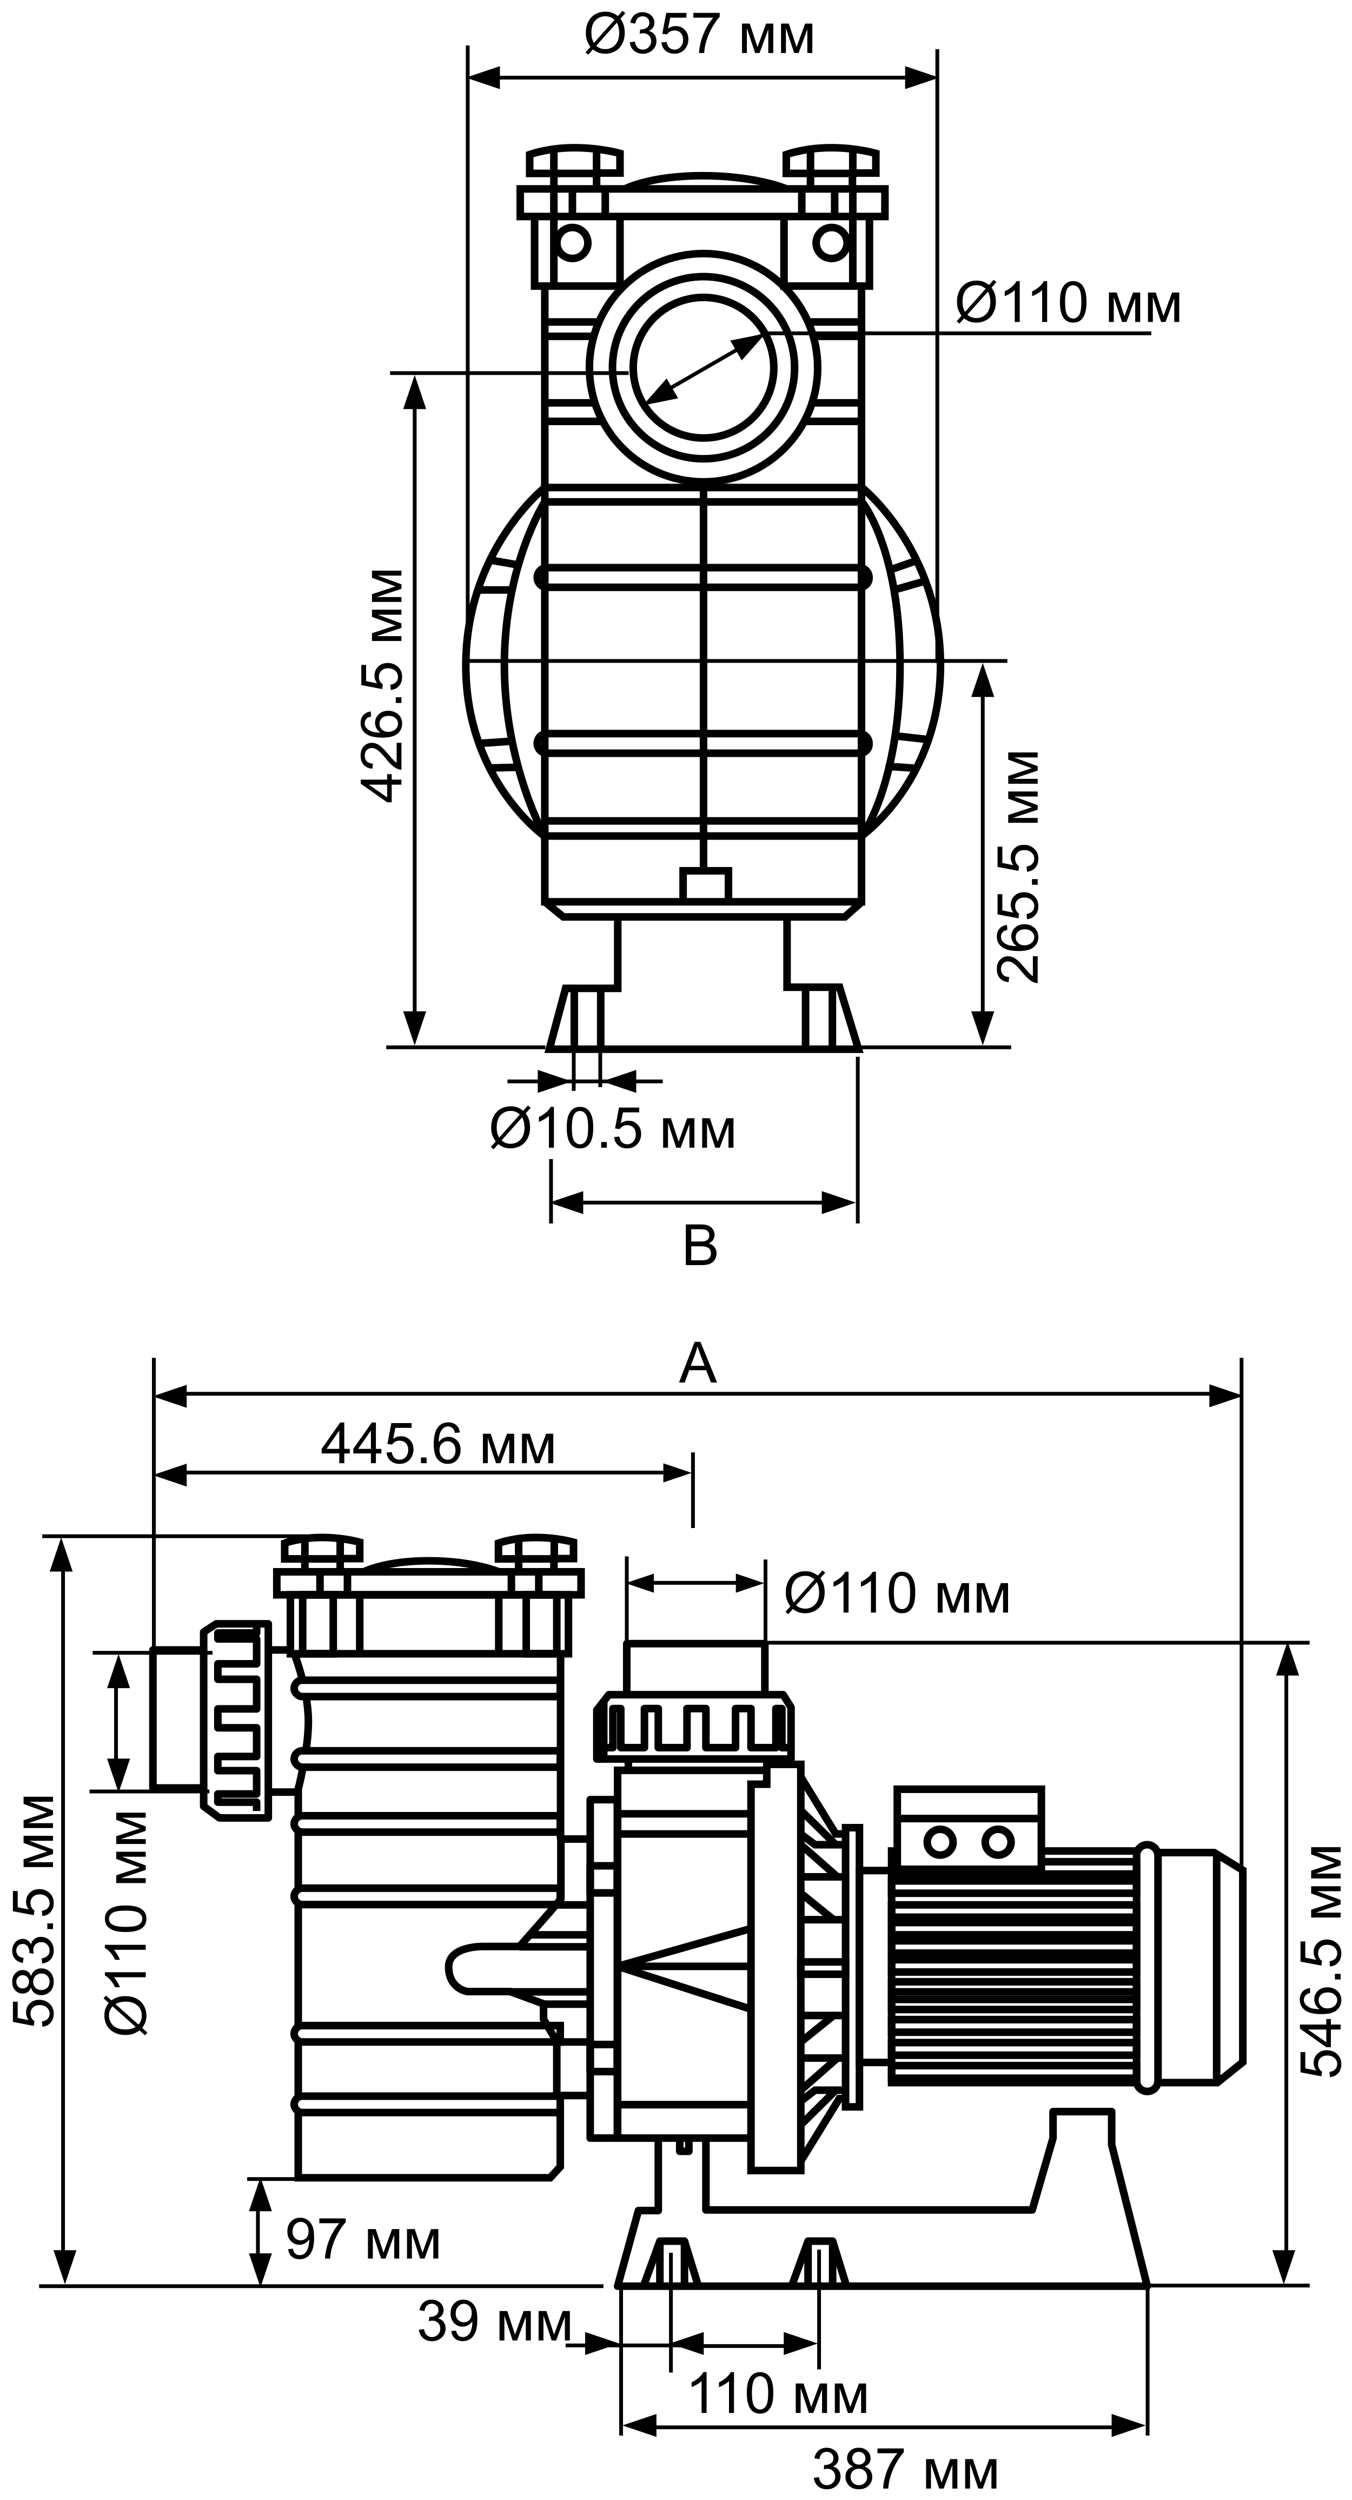 <svg width="357" height="660" viewBox="0 0 357 660" fill="none" xmlns="http://www.w3.org/2000/svg">
<path d="M146.251 49.877V45.786H139.865V40.796C139.865 40.796 144.754 39 151.64 39C158.526 39 163.715 40.497 163.715 40.497V45.686H157.528V49.977" stroke="black" stroke-width="2" stroke-miterlimit="10"/>
<path d="M157.527 39.299V45.786H146.251V39.399" stroke="black" stroke-width="2" stroke-miterlimit="10"/>
<path d="M214.009 49.877V45.786H207.622V40.796C207.622 40.796 212.512 39 219.397 39C226.283 39 231.272 40.497 231.272 40.497V45.686H225.085V49.977" stroke="black" stroke-width="2" stroke-miterlimit="10"/>
<path d="M225.185 39.299V45.786H214.009V39.399" stroke="black" stroke-width="2" stroke-miterlimit="10"/>
<path d="M233.667 49.877H137.37V57.162H233.667V49.877Z" stroke="black" stroke-width="2" stroke-miterlimit="10"/>
<path d="M165.012 49.877C165.012 49.877 171.598 46.385 185.569 46.385C199.539 46.385 207.722 49.877 207.722 49.877" stroke="black" stroke-width="2" stroke-miterlimit="10"/>
<path d="M141.162 57.162V75.523H163.714V57.162" stroke="black" stroke-width="2" stroke-miterlimit="10"/>
<path d="M151.141 68.239C153.4 68.239 155.232 66.407 155.232 64.147C155.232 61.887 153.4 60.056 151.141 60.056C148.881 60.056 147.049 61.887 147.049 64.147C147.049 66.407 148.881 68.239 151.141 68.239Z" stroke="black" stroke-width="2" stroke-miterlimit="10"/>
<path d="M229.576 57.162V75.523H207.023V57.162" stroke="black" stroke-width="2" stroke-miterlimit="10"/>
<path d="M219.597 68.239C221.857 68.239 223.689 66.407 223.689 64.147C223.689 61.887 221.857 60.056 219.597 60.056C217.338 60.056 215.506 61.887 215.506 64.147C215.506 66.407 217.338 68.239 219.597 68.239Z" stroke="black" stroke-width="2" stroke-miterlimit="10"/>
<path d="M159.823 49.877V57.162" stroke="black" stroke-width="2" stroke-miterlimit="10"/>
<path d="M151.141 49.877V57.162" stroke="black" stroke-width="2" stroke-miterlimit="10"/>
<path d="M146.251 49.877V57.162V75.523" stroke="black" stroke-width="2" stroke-miterlimit="10"/>
<path d="M211.714 49.877V57.162" stroke="black" stroke-width="2" stroke-miterlimit="10"/>
<path d="M220.396 49.877V57.162" stroke="black" stroke-width="2" stroke-miterlimit="10"/>
<path d="M225.186 49.877V57.162V75.523" stroke="black" stroke-width="2" stroke-miterlimit="10"/>
<path d="M143.856 75.523V128.711C143.856 128.711 123 145.177 123 175.713C123 206.249 143.856 220.818 143.856 220.818V238.082H227.481V220.718C227.481 220.718 248.337 206.149 248.337 175.613C248.337 145.077 227.481 128.612 227.481 128.612V75.523" stroke="black" stroke-width="2" stroke-miterlimit="10"/>
<path d="M143.856 238.082L148.746 242.073H223.09L227.58 238.082" stroke="black" stroke-width="2" stroke-miterlimit="10"/>
<path d="M227.48 128.711H143.856V220.718H227.48V128.711Z" stroke="black" stroke-width="2" stroke-miterlimit="10"/>
<path d="M185.768 115.639C196.019 115.639 204.329 107.329 204.329 97.078C204.329 86.827 196.019 78.517 185.768 78.517C175.517 78.517 167.207 86.827 167.207 97.078C167.207 107.329 175.517 115.639 185.768 115.639Z" stroke="black" stroke-width="2" stroke-miterlimit="10"/>
<path d="M185.768 121.128C199.05 121.128 209.818 110.36 209.818 97.078C209.818 83.796 199.05 73.029 185.768 73.029C172.486 73.029 161.719 83.796 161.719 97.078C161.719 110.36 172.486 121.128 185.768 121.128Z" stroke="black" stroke-width="2" stroke-miterlimit="10"/>
<path d="M185.768 127.215C202.412 127.215 215.905 113.722 215.905 97.078C215.905 80.434 202.412 66.941 185.768 66.941C169.124 66.941 155.631 80.434 155.631 97.078C155.631 113.722 169.124 127.215 185.768 127.215Z" stroke="black" stroke-width="2" stroke-miterlimit="10"/>
<path d="M227.58 85.003H213.41" stroke="black" stroke-width="2" stroke-miterlimit="10"/>
<path d="M214.708 88.795H227.58" stroke="black" stroke-width="2" stroke-miterlimit="10"/>
<path d="M214.408 106.358H227.581" stroke="black" stroke-width="2" stroke-miterlimit="10"/>
<path d="M227.58 111.248H212.013" stroke="black" stroke-width="2" stroke-miterlimit="10"/>
<path d="M143.756 85.003H157.927" stroke="black" stroke-width="2" stroke-miterlimit="10"/>
<path d="M156.629 88.795H143.756" stroke="black" stroke-width="2" stroke-miterlimit="10"/>
<path d="M156.929 106.358H143.756" stroke="black" stroke-width="2" stroke-miterlimit="10"/>
<path d="M143.756 111.248H159.324" stroke="black" stroke-width="2" stroke-miterlimit="10"/>
<path d="M227.58 220.718C227.58 220.718 237.659 207.147 237.659 175.813C237.659 144.479 227.58 132.504 227.58 132.504H143.856C143.856 132.504 133.179 149.069 133.179 175.513C133.179 201.958 143.856 220.818 143.856 220.818" stroke="black" stroke-width="2" stroke-miterlimit="10"/>
<path d="M226.982 155.056H144.455C142.958 155.056 141.86 153.859 141.86 152.462C141.86 150.965 143.058 149.867 144.455 149.867H226.882C228.379 149.867 229.476 151.065 229.476 152.462C229.576 153.859 228.379 155.056 226.982 155.056Z" stroke="black" stroke-width="2" stroke-miterlimit="10"/>
<path d="M226.982 198.864H144.455C142.958 198.864 141.86 197.667 141.86 196.27C141.86 194.773 143.058 193.675 144.455 193.675H226.882C228.379 193.675 229.476 194.873 229.476 196.27C229.576 197.766 228.379 198.864 226.982 198.864Z" stroke="black" stroke-width="2" stroke-miterlimit="10"/>
<path d="M143.856 216.727H227.58" stroke="black" stroke-width="2" stroke-miterlimit="10"/>
<path d="M192.354 238.082V229.899H180.379V238.082" stroke="black" stroke-width="2" stroke-miterlimit="10"/>
<path d="M236.062 155.755L244.445 153.36" stroke="black" stroke-width="2" stroke-miterlimit="10"/>
<path d="M242.15 147.971L234.965 150.466" stroke="black" stroke-width="2" stroke-miterlimit="10"/>
<path d="M236.362 194.274L245.243 195.272" stroke="black" stroke-width="2" stroke-miterlimit="10"/>
<path d="M234.765 202.457C234.765 202.257 242.05 202.856 242.05 202.856" stroke="black" stroke-width="2" stroke-miterlimit="10"/>
<path d="M136.871 149.169L130.085 147.971" stroke="black" stroke-width="2" stroke-miterlimit="10"/>
<path d="M126.193 155.755H135.274" stroke="black" stroke-width="2" stroke-miterlimit="10"/>
<path d="M135.274 195.671L126.493 196.27" stroke="black" stroke-width="2" stroke-miterlimit="10"/>
<path d="M136.871 202.556L129.287 202.756" stroke="black" stroke-width="2" stroke-miterlimit="10"/>
<path d="M185.768 127.314V229.899" stroke="black" stroke-width="2" stroke-miterlimit="10"/>
<path d="M163.116 242.073V260.934H149.345L145.054 277H226.682L221.693 260.634H207.822V242.073" stroke="black" stroke-width="2" stroke-miterlimit="10"/>
<path d="M151.64 260.934V277" stroke="black" stroke-width="2" stroke-miterlimit="10"/>
<path d="M158.625 260.934V277" stroke="black" stroke-width="2" stroke-miterlimit="10"/>
<path d="M212.711 260.934V277" stroke="black" stroke-width="2" stroke-miterlimit="10"/>
<path d="M219.797 260.934V277" stroke="black" stroke-width="2" stroke-miterlimit="10"/>
<path d="M123 20.5L132 23.531L132 17.469L123 20.5Z" fill="black"/>
<path d="M151 285.5L142 282.469L142 288.531L151 285.5Z" fill="black"/>
<path d="M109.5 99L112.531 108L106.469 108L109.5 99Z" fill="black"/>
<path d="M259.5 175L256.469 184H262.531L259.5 175Z" fill="black"/>
<path d="M248 20.5L239 23.531L239 17.469L248 20.5Z" fill="black"/>
<path d="M159 285.5L168 282.469L168 288.531L159 285.5Z" fill="black"/>
<path d="M145 317.5L154 314.469L154 320.531L145 317.5Z" fill="black"/>
<path d="M226 317.5L217 314.469L217 320.531L226 317.5Z" fill="black"/>
<path d="M109.5 276L112.531 267L106.469 267L109.5 276Z" fill="black"/>
<path d="M259.5 276L256.469 267L262.531 267L259.5 276Z" fill="black"/>
<path d="M138.155 293.244L139.386 291.867L140.111 292.482L138.822 293.933C139.242 294.558 139.525 295.104 139.671 295.573C139.867 296.188 139.964 296.877 139.964 297.639C139.964 298.737 139.742 299.716 139.298 300.576C138.854 301.435 138.229 302.084 137.423 302.524C136.622 302.963 135.77 303.183 134.867 303.183C134.193 303.183 133.583 303.088 133.036 302.897C132.616 302.751 132.125 302.47 131.563 302.055L130.333 303.432L129.608 302.817L130.897 301.374C130.418 300.646 130.099 300.026 129.938 299.514C129.776 298.996 129.696 298.376 129.696 297.653C129.696 296.55 129.916 295.568 130.355 294.709C130.794 293.845 131.41 293.19 132.201 292.746C132.997 292.302 133.88 292.08 134.852 292.08C135.506 292.08 136.078 292.167 136.566 292.343C137.059 292.514 137.589 292.814 138.155 293.244ZM137.276 294.233C136.817 293.872 136.415 293.625 136.068 293.493C135.726 293.361 135.323 293.295 134.859 293.295C133.79 293.295 132.906 293.659 132.208 294.387C131.51 295.109 131.161 296.191 131.161 297.631C131.161 298.198 131.214 298.701 131.322 299.14C131.4 299.467 131.563 299.87 131.812 300.349L137.276 294.233ZM137.877 294.987L132.435 301.081C132.811 301.389 133.158 301.604 133.475 301.726C133.89 301.887 134.339 301.967 134.823 301.967C135.887 301.967 136.766 301.591 137.459 300.839C138.153 300.087 138.5 299.033 138.5 297.675C138.5 296.66 138.292 295.764 137.877 294.987ZM146.263 303H144.945V294.599C144.627 294.902 144.21 295.205 143.692 295.507C143.18 295.81 142.718 296.037 142.308 296.188V294.914C143.045 294.567 143.69 294.147 144.242 293.654C144.793 293.161 145.184 292.683 145.414 292.219H146.263V303ZM149.647 297.705C149.647 296.435 149.776 295.415 150.035 294.643C150.299 293.867 150.687 293.269 151.2 292.849C151.717 292.429 152.367 292.219 153.148 292.219C153.724 292.219 154.229 292.336 154.664 292.57C155.099 292.8 155.458 293.134 155.741 293.574C156.024 294.008 156.246 294.541 156.407 295.17C156.568 295.795 156.649 296.64 156.649 297.705C156.649 298.964 156.52 299.982 156.261 300.759C156.002 301.53 155.614 302.128 155.096 302.553C154.583 302.973 153.934 303.183 153.148 303.183C152.113 303.183 151.3 302.812 150.709 302.07C150.001 301.176 149.647 299.721 149.647 297.705ZM151.002 297.705C151.002 299.467 151.207 300.642 151.617 301.228C152.032 301.809 152.542 302.099 153.148 302.099C153.753 302.099 154.261 301.806 154.671 301.22C155.086 300.634 155.294 299.462 155.294 297.705C155.294 295.937 155.086 294.763 154.671 294.182C154.261 293.601 153.749 293.31 153.133 293.31C152.528 293.31 152.044 293.566 151.683 294.079C151.229 294.733 151.002 295.942 151.002 297.705ZM158.736 303V301.499H160.238V303H158.736ZM162.171 300.188L163.556 300.07C163.658 300.744 163.895 301.252 164.266 301.594C164.642 301.931 165.094 302.099 165.621 302.099C166.256 302.099 166.793 301.86 167.232 301.381C167.672 300.903 167.892 300.268 167.892 299.477C167.892 298.725 167.679 298.132 167.254 297.697C166.834 297.263 166.283 297.045 165.599 297.045C165.174 297.045 164.791 297.143 164.449 297.338C164.107 297.529 163.839 297.778 163.644 298.085L162.406 297.924L163.446 292.409H168.785V293.669H164.5L163.922 296.555C164.566 296.105 165.243 295.881 165.951 295.881C166.888 295.881 167.679 296.206 168.324 296.855C168.968 297.504 169.291 298.339 169.291 299.36C169.291 300.332 169.007 301.171 168.441 301.879C167.752 302.749 166.812 303.183 165.621 303.183C164.645 303.183 163.846 302.91 163.226 302.363C162.611 301.816 162.259 301.091 162.171 300.188ZM175.099 295.222H177.149L179.193 301.447L181.463 295.222H183.36V303H182.042V296.738L179.742 303H178.563L176.388 296.438V303H175.099V295.222ZM185.411 295.222H187.462L189.505 301.447L191.776 295.222H193.673V303H192.354V296.738L190.055 303H188.875L186.7 296.438V303H185.411V295.222Z" fill="black"/>
<path d="M181.099 334V323.263H185.127C185.947 323.263 186.604 323.373 187.097 323.592C187.595 323.807 187.983 324.142 188.262 324.596C188.545 325.045 188.687 325.516 188.687 326.009C188.687 326.468 188.562 326.9 188.313 327.306C188.064 327.711 187.688 328.038 187.185 328.287C187.834 328.478 188.333 328.802 188.679 329.261C189.031 329.72 189.207 330.262 189.207 330.887C189.207 331.39 189.099 331.859 188.884 332.293C188.674 332.723 188.413 333.055 188.101 333.29C187.788 333.524 187.395 333.702 186.921 333.824C186.453 333.941 185.876 334 185.193 334H181.099ZM182.52 327.774H184.841C185.471 327.774 185.923 327.733 186.196 327.65C186.558 327.542 186.829 327.364 187.009 327.115C187.195 326.866 187.288 326.554 187.288 326.178C187.288 325.821 187.202 325.509 187.031 325.24C186.86 324.967 186.616 324.781 186.299 324.684C185.981 324.581 185.437 324.53 184.666 324.53H182.52V327.774ZM182.52 332.733H185.193C185.652 332.733 185.974 332.716 186.16 332.682C186.487 332.623 186.76 332.525 186.98 332.389C187.2 332.252 187.38 332.054 187.522 331.795C187.664 331.532 187.734 331.229 187.734 330.887C187.734 330.487 187.632 330.14 187.427 329.847C187.222 329.549 186.936 329.342 186.57 329.225C186.208 329.103 185.686 329.042 185.002 329.042H182.52V332.733Z" fill="black"/>
<path d="M106 207.151L103.429 207.151L103.429 211.81L102.221 211.81L95.263 206.91L95.263 205.833L102.221 205.833L102.221 204.383L103.429 204.383L103.429 205.833L106 205.833L106 207.151ZM102.221 207.151L97.379 207.151L102.221 210.513L102.221 207.151ZM104.733 196.099L106 196.099L106 203.196C105.683 203.206 105.377 203.155 105.084 203.042C104.601 202.862 104.125 202.574 103.656 202.178C103.188 201.778 102.646 201.202 102.03 200.45C101.073 199.283 100.316 198.494 99.76 198.084C99.198 197.674 98.668 197.469 98.17 197.469C97.648 197.469 97.209 197.657 96.852 198.033C96.491 198.404 96.31 198.89 96.31 199.49C96.31 200.125 96.501 200.633 96.881 201.014C97.262 201.395 97.79 201.587 98.463 201.592L98.324 202.947C97.314 202.854 96.544 202.505 96.017 201.9C95.485 201.294 95.219 200.481 95.219 199.461C95.219 198.431 95.504 197.615 96.076 197.015C96.647 196.414 97.355 196.114 98.2 196.114C98.629 196.114 99.052 196.202 99.467 196.377C99.882 196.553 100.319 196.846 100.778 197.256C101.237 197.662 101.867 198.338 102.667 199.285C103.332 200.076 103.783 200.584 104.022 200.809C104.257 201.033 104.494 201.219 104.733 201.365L104.733 196.099ZM97.892 187.837L97.995 189.148C97.477 189.266 97.101 189.432 96.867 189.646C96.491 190.003 96.303 190.442 96.303 190.965C96.303 191.385 96.42 191.753 96.654 192.071C96.957 192.486 97.399 192.813 97.98 193.052C98.561 193.292 99.389 193.416 100.463 193.426C99.98 193.108 99.621 192.72 99.386 192.261C99.152 191.802 99.035 191.321 99.035 190.818C99.035 189.939 99.359 189.192 100.009 188.577C100.653 187.957 101.488 187.647 102.514 187.647C103.188 187.647 103.815 187.793 104.396 188.086C104.972 188.375 105.414 188.772 105.722 189.28C106.029 189.788 106.183 190.364 106.183 191.009C106.183 192.107 105.78 193.003 104.975 193.697C104.164 194.39 102.831 194.737 100.976 194.737C98.9 194.737 97.392 194.354 96.449 193.587C95.629 192.918 95.219 192.017 95.219 190.884C95.219 190.04 95.456 189.349 95.929 188.812C96.403 188.27 97.057 187.945 97.892 187.837ZM102.521 193.221C102.975 193.221 103.41 193.125 103.825 192.935C104.24 192.74 104.557 192.469 104.777 192.122C104.992 191.775 105.099 191.412 105.099 191.031C105.099 190.474 104.875 189.996 104.425 189.595C103.976 189.195 103.366 188.995 102.594 188.995C101.852 188.995 101.269 189.192 100.844 189.588C100.414 189.983 100.199 190.481 100.199 191.082C100.199 191.678 100.414 192.183 100.844 192.598C101.269 193.013 101.828 193.221 102.521 193.221ZM106 185.589L104.499 185.589L104.499 184.087L106 184.087L106 185.589ZM103.188 182.154L103.07 180.77C103.744 180.667 104.252 180.43 104.594 180.059C104.931 179.683 105.099 179.231 105.099 178.704C105.099 178.069 104.86 177.532 104.381 177.093C103.903 176.653 103.268 176.434 102.477 176.434C101.725 176.434 101.132 176.646 100.697 177.071C100.263 177.491 100.045 178.042 100.045 178.726C100.045 179.151 100.143 179.534 100.338 179.876C100.529 180.218 100.778 180.486 101.085 180.682L100.924 181.919L95.409 180.879L95.409 175.54L96.669 175.54L96.669 179.825L99.555 180.403C99.106 179.759 98.881 179.083 98.881 178.375C98.881 177.437 99.206 176.646 99.855 176.001C100.504 175.357 101.339 175.035 102.36 175.035C103.332 175.035 104.171 175.318 104.879 175.884C105.749 176.573 106.183 177.513 106.183 178.704C106.183 179.681 105.91 180.479 105.363 181.099C104.816 181.714 104.091 182.066 103.188 182.154ZM98.222 169.227L98.222 167.176L104.447 165.132L98.222 162.862L98.222 160.965L106 160.965L106 162.283L99.738 162.283L106 164.583L106 165.762L99.438 167.938L106 167.938L106 169.227L98.222 169.227ZM98.222 158.914L98.222 156.863L104.447 154.82L98.222 152.549L98.222 150.652L106 150.652L106 151.971L99.738 151.971L106 154.271L106 155.45L99.438 157.625L106 157.625L106 158.914L98.222 158.914Z" fill="black"/>
<path d="M272.733 252.449L274 252.449L274 259.546C273.683 259.556 273.377 259.504 273.084 259.392C272.601 259.211 272.125 258.923 271.656 258.528C271.188 258.127 270.646 257.551 270.03 256.799C269.073 255.632 268.316 254.844 267.76 254.434C267.198 254.023 266.668 253.818 266.17 253.818C265.648 253.818 265.208 254.006 264.852 254.382C264.491 254.753 264.31 255.239 264.31 255.84C264.31 256.475 264.5 256.982 264.881 257.363C265.262 257.744 265.79 257.937 266.463 257.942L266.324 259.297C265.313 259.204 264.544 258.855 264.017 258.25C263.485 257.644 263.219 256.831 263.219 255.811C263.219 254.78 263.504 253.965 264.076 253.364C264.647 252.764 265.355 252.463 266.2 252.463C266.629 252.463 267.052 252.551 267.467 252.727C267.882 252.903 268.319 253.196 268.778 253.606C269.237 254.011 269.867 254.688 270.667 255.635C271.332 256.426 271.783 256.934 272.022 257.158C272.257 257.383 272.494 257.568 272.733 257.715L272.733 252.449ZM265.892 244.187L265.995 245.498C265.477 245.615 265.101 245.781 264.867 245.996C264.491 246.353 264.303 246.792 264.303 247.314C264.303 247.734 264.42 248.103 264.654 248.42C264.957 248.835 265.399 249.163 265.98 249.402C266.561 249.641 267.389 249.766 268.463 249.775C267.979 249.458 267.621 249.07 267.386 248.611C267.152 248.152 267.035 247.671 267.035 247.168C267.035 246.289 267.359 245.542 268.009 244.927C268.653 244.307 269.488 243.997 270.514 243.997C271.188 243.997 271.815 244.143 272.396 244.436C272.972 244.724 273.414 245.122 273.722 245.63C274.029 246.138 274.183 246.714 274.183 247.358C274.183 248.457 273.78 249.353 272.975 250.046C272.164 250.74 270.831 251.086 268.976 251.086C266.9 251.086 265.392 250.703 264.449 249.937C263.629 249.268 263.219 248.367 263.219 247.234C263.219 246.389 263.456 245.698 263.929 245.161C264.403 244.619 265.057 244.294 265.892 244.187ZM270.521 249.57C270.975 249.57 271.41 249.475 271.825 249.285C272.24 249.089 272.557 248.818 272.777 248.472C272.992 248.125 273.099 247.761 273.099 247.38C273.099 246.824 272.875 246.345 272.425 245.945C271.976 245.544 271.366 245.344 270.594 245.344C269.852 245.344 269.269 245.542 268.844 245.938C268.414 246.333 268.199 246.831 268.199 247.432C268.199 248.027 268.414 248.533 268.844 248.948C269.269 249.363 269.828 249.57 270.521 249.57ZM271.188 242.678L271.07 241.294C271.744 241.191 272.252 240.955 272.594 240.583C272.931 240.208 273.099 239.756 273.099 239.229C273.099 238.594 272.86 238.057 272.381 237.617C271.903 237.178 271.268 236.958 270.477 236.958C269.725 236.958 269.132 237.17 268.697 237.595C268.263 238.015 268.045 238.567 268.045 239.25C268.045 239.675 268.143 240.059 268.338 240.4C268.529 240.742 268.778 241.011 269.085 241.206L268.924 242.444L263.409 241.404L263.409 236.064L264.669 236.064L264.669 240.349L267.555 240.928C267.105 240.283 266.881 239.607 266.881 238.899C266.881 237.961 267.206 237.17 267.855 236.526C268.504 235.881 269.339 235.559 270.36 235.559C271.332 235.559 272.171 235.842 272.879 236.409C273.749 237.097 274.183 238.037 274.183 239.229C274.183 240.205 273.91 241.003 273.363 241.624C272.816 242.239 272.091 242.59 271.188 242.678ZM274 233.589L272.499 233.589L272.499 232.087L274 232.087L274 233.589ZM271.188 230.154L271.07 228.77C271.744 228.667 272.252 228.43 272.594 228.059C272.931 227.683 273.099 227.231 273.099 226.704C273.099 226.069 272.86 225.532 272.381 225.093C271.903 224.653 271.268 224.434 270.477 224.434C269.725 224.434 269.132 224.646 268.697 225.071C268.263 225.491 268.045 226.042 268.045 226.726C268.045 227.151 268.143 227.534 268.338 227.876C268.529 228.218 268.778 228.486 269.085 228.682L268.924 229.919L263.409 228.879L263.409 223.54L264.669 223.54L264.669 227.825L267.555 228.403C267.105 227.759 266.881 227.083 266.881 226.375C266.881 225.437 267.206 224.646 267.855 224.001C268.504 223.357 269.339 223.035 270.36 223.035C271.332 223.035 272.171 223.318 272.879 223.884C273.749 224.573 274.183 225.513 274.183 226.704C274.183 227.681 273.91 228.479 273.363 229.099C272.816 229.714 272.091 230.066 271.188 230.154ZM266.222 217.227L266.222 215.176L272.447 213.132L266.222 210.862L266.222 208.965L274 208.965L274 210.283L267.738 210.283L274 212.583L274 213.762L267.438 215.938L274 215.938L274 217.227L266.222 217.227ZM266.222 206.914L266.222 204.863L272.447 202.82L266.222 200.549L266.222 198.652L274 198.652L274 199.971L267.738 199.971L274 202.271L274 203.45L267.438 205.625L274 205.625L274 206.914L266.222 206.914Z" fill="black"/>
<path d="M163.155 4.244L164.386 2.867L165.111 3.482L163.822 4.933C164.242 5.558 164.525 6.104 164.671 6.573C164.867 7.188 164.964 7.877 164.964 8.639C164.964 9.737 164.742 10.716 164.298 11.576C163.854 12.435 163.229 13.085 162.423 13.524C161.622 13.963 160.77 14.183 159.867 14.183C159.193 14.183 158.583 14.088 158.036 13.898C157.616 13.751 157.125 13.47 156.563 13.055L155.333 14.432L154.608 13.817L155.897 12.374C155.418 11.646 155.099 11.026 154.938 10.514C154.776 9.996 154.696 9.376 154.696 8.653C154.696 7.55 154.916 6.568 155.355 5.709C155.794 4.845 156.41 4.19 157.201 3.746C157.997 3.302 158.88 3.08 159.852 3.08C160.506 3.08 161.078 3.167 161.566 3.343C162.059 3.514 162.589 3.814 163.155 4.244ZM162.276 5.233C161.817 4.872 161.415 4.625 161.068 4.493C160.726 4.361 160.323 4.295 159.859 4.295C158.79 4.295 157.906 4.659 157.208 5.387C156.51 6.109 156.161 7.191 156.161 8.631C156.161 9.198 156.214 9.701 156.322 10.14C156.4 10.467 156.563 10.87 156.812 11.349L162.276 5.233ZM162.877 5.987L157.435 12.081C157.811 12.389 158.158 12.604 158.475 12.726C158.89 12.887 159.339 12.967 159.823 12.967C160.887 12.967 161.766 12.591 162.459 11.839C163.153 11.087 163.5 10.033 163.5 8.675C163.5 7.66 163.292 6.764 162.877 5.987ZM166.305 11.165L167.623 10.99C167.774 11.737 168.031 12.276 168.392 12.608C168.758 12.935 169.203 13.099 169.725 13.099C170.345 13.099 170.868 12.884 171.292 12.455C171.722 12.025 171.937 11.493 171.937 10.858C171.937 10.252 171.739 9.754 171.344 9.364C170.948 8.968 170.445 8.771 169.835 8.771C169.586 8.771 169.276 8.819 168.905 8.917L169.051 7.76C169.139 7.77 169.21 7.774 169.264 7.774C169.825 7.774 170.331 7.628 170.78 7.335C171.229 7.042 171.454 6.59 171.454 5.98C171.454 5.497 171.29 5.096 170.963 4.779C170.636 4.461 170.213 4.303 169.696 4.303C169.183 4.303 168.756 4.464 168.414 4.786C168.072 5.108 167.853 5.592 167.755 6.236L166.437 6.002C166.598 5.118 166.964 4.435 167.535 3.951C168.106 3.463 168.817 3.219 169.667 3.219C170.252 3.219 170.792 3.346 171.285 3.6C171.778 3.849 172.154 4.19 172.413 4.625C172.677 5.06 172.809 5.521 172.809 6.009C172.809 6.473 172.684 6.896 172.435 7.276C172.186 7.657 171.817 7.96 171.329 8.185C171.964 8.331 172.457 8.636 172.809 9.1C173.16 9.559 173.336 10.135 173.336 10.829C173.336 11.766 172.994 12.562 172.311 13.216C171.627 13.866 170.763 14.19 169.718 14.19C168.775 14.19 167.992 13.91 167.367 13.348C166.747 12.787 166.393 12.059 166.305 11.165ZM174.647 11.188L176.031 11.07C176.134 11.744 176.371 12.252 176.742 12.594C177.118 12.931 177.569 13.099 178.097 13.099C178.731 13.099 179.269 12.86 179.708 12.381C180.147 11.903 180.367 11.268 180.367 10.477C180.367 9.725 180.155 9.132 179.73 8.697C179.31 8.263 178.758 8.045 178.075 8.045C177.65 8.045 177.267 8.143 176.925 8.338C176.583 8.529 176.314 8.778 176.119 9.085L174.881 8.924L175.921 3.409L181.261 3.409V4.669H176.976L176.397 7.555C177.042 7.105 177.718 6.881 178.426 6.881C179.364 6.881 180.155 7.206 180.799 7.855C181.444 8.504 181.766 9.339 181.766 10.36C181.766 11.332 181.483 12.171 180.917 12.879C180.228 13.748 179.288 14.183 178.097 14.183C177.12 14.183 176.322 13.91 175.702 13.363C175.086 12.816 174.735 12.091 174.647 11.188ZM183.084 4.669V3.402L190.035 3.402V4.427C189.352 5.155 188.673 6.122 187.999 7.328C187.33 8.534 186.812 9.774 186.446 11.048C186.183 11.947 186.014 12.931 185.941 14H184.586C184.601 13.155 184.767 12.135 185.084 10.938C185.401 9.742 185.855 8.59 186.446 7.481C187.042 6.368 187.674 5.431 188.343 4.669H183.084ZM195.924 6.222H197.975L200.018 12.447L202.289 6.222H204.186V14H202.867V7.738L200.567 14H199.388L197.213 7.438V14H195.924V6.222ZM206.236 6.222H208.287L210.331 12.447L212.601 6.222H214.498V14H213.18V7.738L210.88 14H209.701L207.525 7.438V14H206.236V6.222Z" fill="black"/>
<line x1="128" y1="20.5" x2="241" y2="20.5" stroke="black"/>
<line x1="134" y1="285.5" x2="175" y2="285.5" stroke="black"/>
<line x1="109.5" y1="105" x2="109.5" y2="269" stroke="black"/>
<line x1="259.5" y1="178" x2="259.5" y2="270" stroke="black"/>
<line x1="247.5" y1="175" x2="247.5" y2="13" stroke="black"/>
<path d="M169.75 107.031L179.06 105.156L176.029 99.906L169.75 107.031Z" fill="black"/>
<path d="M202.142 88.031L195.863 95.156L192.832 89.906L202.142 88.031Z" fill="black"/>
<path d="M171.777 105.5L202.088 88L304 88" stroke="black"/>
<line y1="-0.5" x2="22" y2="-0.5" transform="matrix(4.37114e-08 1 1 -4.37114e-08 159 265)" stroke="black"/>
<line x1="166" y1="98.5" x2="103" y2="98.5" stroke="black"/>
<line x1="123" y1="174.5" x2="266" y2="174.5" stroke="black"/>
<line x1="144" y1="276.5" x2="102" y2="276.5" stroke="black"/>
<line y1="-0.5" x2="42" y2="-0.5" transform="matrix(1 0 0 -1 225 276)" stroke="black"/>
<line x1="123.5" y1="169" x2="123.5" y2="12" stroke="black"/>
<line y1="-0.5" x2="22" y2="-0.5" transform="matrix(4.37114e-08 1 1 -4.37114e-08 152 266)" stroke="black"/>
<line x1="145.5" y1="306" x2="145.5" y2="323" stroke="black"/>
<line x1="226.5" y1="279" x2="226.5" y2="323" stroke="black"/>
<line x1="219" y1="317.5" x2="151" y2="317.5" stroke="black"/>
<path d="M261.155 75.244L262.386 73.867L263.111 74.482L261.822 75.933C262.242 76.558 262.525 77.105 262.671 77.573C262.867 78.189 262.964 78.877 262.964 79.639C262.964 80.737 262.742 81.716 262.298 82.576C261.854 83.435 261.229 84.085 260.423 84.524C259.622 84.963 258.77 85.183 257.867 85.183C257.193 85.183 256.583 85.088 256.036 84.897C255.616 84.751 255.125 84.47 254.563 84.055L253.333 85.432L252.608 84.817L253.897 83.374C253.418 82.647 253.099 82.026 252.938 81.514C252.776 80.996 252.696 80.376 252.696 79.653C252.696 78.55 252.916 77.568 253.355 76.709C253.794 75.845 254.41 75.19 255.201 74.746C255.997 74.302 256.88 74.08 257.852 74.08C258.506 74.08 259.078 74.168 259.566 74.343C260.059 74.514 260.589 74.814 261.155 75.244ZM260.276 76.233C259.817 75.872 259.415 75.625 259.068 75.493C258.726 75.361 258.323 75.295 257.859 75.295C256.79 75.295 255.906 75.659 255.208 76.387C254.51 77.109 254.161 78.191 254.161 79.631C254.161 80.198 254.214 80.701 254.322 81.14C254.4 81.467 254.563 81.87 254.812 82.349L260.276 76.233ZM260.877 76.987L255.435 83.081C255.811 83.389 256.158 83.603 256.475 83.726C256.89 83.887 257.339 83.967 257.823 83.967C258.887 83.967 259.766 83.591 260.459 82.839C261.153 82.087 261.5 81.033 261.5 79.675C261.5 78.66 261.292 77.764 260.877 76.987ZM269.263 85H267.945V76.599C267.627 76.902 267.21 77.205 266.692 77.507C266.18 77.81 265.718 78.037 265.308 78.189V76.914C266.045 76.567 266.69 76.147 267.242 75.654C267.793 75.161 268.184 74.683 268.414 74.219H269.263V85ZM276.5 85H275.181V76.599C274.864 76.902 274.446 77.205 273.929 77.507C273.416 77.81 272.955 78.037 272.544 78.189V76.914C273.282 76.567 273.926 76.147 274.478 75.654C275.03 75.161 275.42 74.683 275.65 74.219H276.5V85ZM279.883 79.705C279.883 78.435 280.013 77.415 280.271 76.643C280.535 75.867 280.923 75.269 281.436 74.849C281.954 74.429 282.603 74.219 283.384 74.219C283.96 74.219 284.466 74.336 284.9 74.57C285.335 74.8 285.694 75.134 285.977 75.574C286.26 76.008 286.482 76.54 286.644 77.17C286.805 77.795 286.885 78.64 286.885 79.705C286.885 80.964 286.756 81.982 286.497 82.759C286.238 83.53 285.85 84.128 285.333 84.553C284.82 84.973 284.17 85.183 283.384 85.183C282.349 85.183 281.536 84.812 280.945 84.07C280.237 83.176 279.883 81.721 279.883 79.705ZM281.238 79.705C281.238 81.467 281.443 82.642 281.854 83.228C282.269 83.809 282.779 84.099 283.384 84.099C283.99 84.099 284.498 83.806 284.908 83.22C285.323 82.634 285.53 81.462 285.53 79.705C285.53 77.937 285.323 76.763 284.908 76.182C284.498 75.601 283.985 75.31 283.37 75.31C282.764 75.31 282.281 75.566 281.919 76.079C281.465 76.733 281.238 77.942 281.238 79.705ZM292.811 77.222H294.861L296.905 83.447L299.175 77.222H301.072V85H299.754V78.738L297.454 85H296.275L294.1 78.438V85H292.811V77.222ZM303.123 77.222H305.174L307.217 83.447L309.488 77.222H311.385V85H310.066V78.738L307.767 85H306.587L304.412 78.438V85H303.123V77.222Z" fill="black"/>
<path d="M80.505 414.975V411.564H75.177V407.404C75.177 407.404 79.257 405.907 85.001 405.907C90.745 405.907 94.991 407.155 94.991 407.155V411.481H89.829V415.058" stroke="black" stroke-width="2" stroke-miterlimit="10"/>
<path d="M89.829 406.157V411.564H80.505V406.24" stroke="black" stroke-width="2" stroke-miterlimit="10"/>
<path d="M136.948 414.975V411.564H131.62V407.404C131.62 407.404 135.699 405.907 141.444 405.907C147.188 405.907 151.433 407.155 151.433 407.155V411.481H146.272V415.058" stroke="black" stroke-width="2" stroke-miterlimit="10"/>
<path d="M146.355 406.157V411.564H136.948V406.24" stroke="black" stroke-width="2" stroke-miterlimit="10"/>
<path d="M153.431 414.975H73.096V421.048H153.431V414.975Z" stroke="black" stroke-width="2" stroke-miterlimit="10"/>
<path d="M96.073 414.975C96.073 414.975 101.567 412.063 113.222 412.063C124.877 412.063 131.703 414.975 131.703 414.975" stroke="black" stroke-width="2" stroke-miterlimit="10"/>
<path d="M91.744 414.975V421.048" stroke="black" stroke-width="2" stroke-miterlimit="10"/>
<path d="M84.501 414.975V421.048" stroke="black" stroke-width="2" stroke-miterlimit="10"/>
<path d="M135.033 414.975V421.048" stroke="black" stroke-width="2" stroke-miterlimit="10"/>
<path d="M142.276 414.975V421.048" stroke="black" stroke-width="2" stroke-miterlimit="10"/>
<path d="M302.947 487.019C301.365 487.019 300.117 488.267 300.117 489.848V549.33C300.117 550.911 301.365 552.159 302.947 552.159C304.529 552.159 305.778 550.911 305.778 549.33V489.848C305.694 488.267 304.446 487.019 302.947 487.019Z" stroke="black" stroke-width="2" stroke-miterlimit="10"/>
<path d="M305.611 489.099H320.596L328.172 493.758V544.422L321.429 549.829H305.695" stroke="black" stroke-width="2" stroke-miterlimit="10"/>
<path d="M321.262 489.099V549.829" stroke="black" stroke-width="2" stroke-miterlimit="10"/>
<path d="M274.976 472.377H236.931V493.508H274.976V472.377Z" stroke="black" stroke-width="2" stroke-miterlimit="10"/>
<path d="M236.931 480.115H275.059" stroke="black" stroke-width="2" stroke-miterlimit="10"/>
<path d="M263.57 489.765C265.456 489.765 266.984 488.238 266.984 486.354C266.984 484.47 265.456 482.943 263.57 482.943C261.685 482.943 260.157 484.47 260.157 486.354C260.157 488.238 261.685 489.765 263.57 489.765Z" stroke="black" stroke-width="2" stroke-miterlimit="10"/>
<path d="M248.253 489.765C250.138 489.765 251.666 488.238 251.666 486.354C251.666 484.47 250.138 482.943 248.253 482.943C246.367 482.943 244.839 484.47 244.839 486.354C244.839 488.238 246.367 489.765 248.253 489.765Z" stroke="black" stroke-width="2" stroke-miterlimit="10"/>
<path d="M236.931 488.683H235.432V549.83H300.117" stroke="black" stroke-width="2" stroke-miterlimit="10"/>
<path d="M300.117 545.337H235.432V548.665H300.117V545.337Z" stroke="black" stroke-width="2" stroke-miterlimit="10"/>
<path d="M300.117 539.264H235.432V542.592H300.117V539.264Z" stroke="black" stroke-width="2" stroke-miterlimit="10"/>
<path d="M300.117 533.191H235.432V536.519H300.117V533.191Z" stroke="black" stroke-width="2" stroke-miterlimit="10"/>
<path d="M300.117 527.867H235.432V530.529H300.117V527.867Z" stroke="black" stroke-width="2" stroke-miterlimit="10"/>
<path d="M300.117 523.208H235.432V525.87H300.117V523.208Z" stroke="black" stroke-width="2" stroke-miterlimit="10"/>
<path d="M300.117 517.385H235.432V520.629H300.117V517.385Z" stroke="black" stroke-width="2" stroke-miterlimit="10"/>
<path d="M300.117 512.393H235.432V515.638H300.117V512.393Z" stroke="black" stroke-width="2" stroke-miterlimit="10"/>
<path d="M300.117 507.568H235.432V510.812H300.117V507.568Z" stroke="black" stroke-width="2" stroke-miterlimit="10"/>
<path d="M300.117 502.909H235.432V506.154H300.117V502.909Z" stroke="black" stroke-width="2" stroke-miterlimit="10"/>
<path d="M300.117 496.586H235.432V499.831H300.117V496.586Z" stroke="black" stroke-width="2" stroke-miterlimit="10"/>
<path d="M275.059 491.512H300.117V494.756H235.432" stroke="black" stroke-width="2" stroke-miterlimit="10"/>
<path d="M275.059 488.683H300.2" stroke="black" stroke-width="2" stroke-miterlimit="10"/>
<path d="M235.432 493.841H226.94V544.505H235.432" stroke="black" stroke-width="2" stroke-miterlimit="10"/>
<path d="M226.94 482.527H223.277V556.235H226.94V482.527Z" stroke="black" stroke-width="2" stroke-miterlimit="10"/>
<path d="M211.456 573.04H198.303V471.047H202.465V465.805H211.456V573.04Z" stroke="black" stroke-width="2" stroke-miterlimit="10"/>
<path d="M223.277 554.072H221.612L211.456 570.544" stroke="black" stroke-width="2" stroke-miterlimit="10"/>
<path d="M223.277 484.191H220.697L211.456 469.133" stroke="black" stroke-width="2" stroke-miterlimit="10"/>
<path d="M223.277 487.019H215.202L211.456 484.191" stroke="black" stroke-width="2" stroke-miterlimit="10"/>
<path d="M211.456 477.951L220.697 487.019" stroke="black" stroke-width="2" stroke-miterlimit="10"/>
<path d="M223.277 495.505H211.456" stroke="black" stroke-width="2" stroke-miterlimit="10"/>
<path d="M211.456 487.019L221.113 495.505" stroke="black" stroke-width="2" stroke-miterlimit="10"/>
<path d="M211.456 499.831L220.114 506.819H223.277" stroke="black" stroke-width="2" stroke-miterlimit="10"/>
<path d="M220.114 506.819H211.456" stroke="black" stroke-width="2" stroke-miterlimit="10"/>
<path d="M223.277 551.826H215.202L211.456 554.738" stroke="black" stroke-width="2" stroke-miterlimit="10"/>
<path d="M211.456 560.977L220.697 551.826" stroke="black" stroke-width="2" stroke-miterlimit="10"/>
<path d="M223.277 543.341H211.456" stroke="black" stroke-width="2" stroke-miterlimit="10"/>
<path d="M211.456 551.826L221.113 543.341" stroke="black" stroke-width="2" stroke-miterlimit="10"/>
<path d="M211.456 539.098L220.114 532.11H223.277" stroke="black" stroke-width="2" stroke-miterlimit="10"/>
<path d="M220.114 532.11H211.456" stroke="black" stroke-width="2" stroke-miterlimit="10"/>
<path d="M223.277 517.967H211.456V521.212H223.277V517.967Z" stroke="black" stroke-width="2" stroke-miterlimit="10"/>
<path d="M202.465 467.386H163.088V564.471H198.302" stroke="black" stroke-width="2" stroke-miterlimit="10"/>
<path d="M163.088 555.653H198.302" stroke="black" stroke-width="2" stroke-miterlimit="10"/>
<path d="M198.302 509.148L163.088 519.132H198.302" stroke="black" stroke-width="2" stroke-miterlimit="10" stroke-linejoin="round"/>
<path d="M163.088 519.132L198.302 530.446" stroke="black" stroke-width="2" stroke-miterlimit="10"/>
<path d="M163.088 484.191H198.302" stroke="black" stroke-width="2" stroke-miterlimit="10" stroke-linejoin="round"/>
<path d="M198.302 478.867H163.088" stroke="black" stroke-width="2" stroke-miterlimit="10" stroke-linejoin="round"/>
<path d="M208.875 464.391H157.594V451.496L160.757 447.42H206.794L208.875 450.748V464.391Z" stroke="black" stroke-width="2" stroke-miterlimit="10" stroke-linejoin="round"/>
<path d="M159.425 464.391V449.084" stroke="black" stroke-width="2" stroke-miterlimit="10" stroke-linejoin="round"/>
<path d="M159.425 461.396H161.84V451.08H163.921V461.396H170.164V451.08H173.827V461.396H181.403V451.08H186.398V461.396H194.224V451.08H198.303V461.396H204.879V451.08H206.461V461.396H208.875" stroke="black" stroke-width="2" stroke-miterlimit="10" stroke-linejoin="round"/>
<path d="M165.919 464.391V467.386" stroke="black" stroke-width="2" stroke-miterlimit="10" stroke-linejoin="round"/>
<path d="M165.502 447.42V433.943H201.966V447.42" stroke="black" stroke-width="2" stroke-miterlimit="10" stroke-linejoin="round"/>
<path d="M70.848 428.702V479.948H57.945L53.782 476.87V430.865L57.112 428.702H70.848Z" stroke="black" stroke-width="2" stroke-miterlimit="10" stroke-linejoin="round"/>
<path d="M67.768 478.118V475.788H57.528V473.625H67.768V467.469H57.528V463.726H67.768V456.155H57.528V451.164H67.768V443.343H57.528V439.267H67.768V432.695H57.528V431.114H67.768V428.702" stroke="black" stroke-width="2" stroke-miterlimit="10" stroke-linejoin="round"/>
<path d="M53.782 472.045H40.379V435.607H53.782" stroke="black" stroke-width="2" stroke-miterlimit="10" stroke-linejoin="round"/>
<path d="M163.005 475.123H155.846V564.471H163.005V475.123Z" stroke="black" stroke-width="2" stroke-miterlimit="10" stroke-linejoin="round"/>
<path d="M163.005 492.593H155.846V499.748H163.005V492.593Z" stroke="black" stroke-width="2" stroke-miterlimit="10" stroke-linejoin="round"/>
<path d="M163.005 539.763H155.846V546.918H163.005V539.763Z" stroke="black" stroke-width="2" stroke-miterlimit="10" stroke-linejoin="round"/>
<path d="M155.846 553.24H147.021V539.015L143.525 533.108V529.032L134.7 525.787H123.379C123.379 525.787 118.467 525.038 118.467 519.298C118.467 513.558 127.874 513.891 127.874 513.891H137.198L145.523 504.407L148.104 501.328V485.522H156.012" stroke="black" stroke-width="2" stroke-miterlimit="10" stroke-linejoin="round"/>
<path d="M155.845 502.909H146.854" stroke="black" stroke-width="2" stroke-miterlimit="10" stroke-linejoin="round"/>
<path d="M137.115 513.974H155.846" stroke="black" stroke-width="2" stroke-miterlimit="10" stroke-linejoin="round"/>
<path d="M139.945 510.812H155.846" stroke="black" stroke-width="2" stroke-miterlimit="10" stroke-linejoin="round"/>
<path d="M134.7 525.87H155.846" stroke="black" stroke-width="2" stroke-miterlimit="10" stroke-linejoin="round"/>
<path d="M143.524 529.115H155.845" stroke="black" stroke-width="2" stroke-miterlimit="10" stroke-linejoin="round"/>
<path d="M147.021 539.098H155.846" stroke="black" stroke-width="2" stroke-miterlimit="10" stroke-linejoin="round"/>
<path d="M150.102 421.048H76.676V436.605H150.102V421.048Z" stroke="black" stroke-width="2" stroke-miterlimit="10"/>
<path d="M87.997 421.048H79.922V436.605H87.997V421.048Z" stroke="black" stroke-width="2" stroke-miterlimit="10"/>
<path d="M147.021 421.048H138.946V436.605H147.021V421.048Z" stroke="black" stroke-width="2" stroke-miterlimit="10"/>
<path d="M131.703 421.048V436.688" stroke="black" stroke-width="2" stroke-miterlimit="10"/>
<path d="M94.99 421.048V436.688" stroke="black" stroke-width="2" stroke-miterlimit="10"/>
<path d="M78.757 553.823V538.765" stroke="black" stroke-width="2" stroke-miterlimit="10"/>
<path d="M147.937 557.733V572.042L145.273 574.954H78.757V557.483" stroke="black" stroke-width="2" stroke-miterlimit="10"/>
<path d="M147.937 553.49V553.24" stroke="black" stroke-width="2" stroke-miterlimit="10"/>
<path d="M78.757 498.916V483.442" stroke="black" stroke-width="2" stroke-miterlimit="10"/>
<path d="M80.838 448.002C81.171 450.082 81.421 452.245 81.421 454.325C81.421 456.987 81.171 459.732 80.755 462.311" stroke="black" stroke-width="2" stroke-miterlimit="10"/>
<path d="M77.758 436.688C77.758 436.688 78.923 439.683 79.922 443.759" stroke="black" stroke-width="2" stroke-miterlimit="10"/>
<path d="M78.757 479.782V472.211C78.757 472.211 79.423 469.882 80.006 466.554" stroke="black" stroke-width="2" stroke-miterlimit="10"/>
<path d="M78.757 535.188V502.576" stroke="black" stroke-width="2" stroke-miterlimit="10"/>
<path d="M148.021 485.605V436.688" stroke="black" stroke-width="2" stroke-miterlimit="10"/>
<path d="M147.937 443.676V447.919H79.839C79.257 447.919 78.757 447.669 78.341 447.253C77.925 446.838 77.675 446.338 77.675 445.756C77.675 444.591 78.591 443.593 79.756 443.593H147.937V443.676Z" stroke="black" stroke-width="2" stroke-miterlimit="10"/>
<path d="M147.937 462.311V466.554H79.839C79.257 466.554 78.757 466.304 78.341 465.888C77.925 465.473 77.675 464.973 77.675 464.391C77.675 463.226 78.591 462.228 79.756 462.228H147.937V462.311Z" stroke="black" stroke-width="2" stroke-miterlimit="10"/>
<path d="M147.937 479.449V483.692H79.839C79.423 483.692 79.09 483.609 78.757 483.359C78.591 483.276 78.507 483.193 78.341 483.026C77.925 482.61 77.675 482.111 77.675 481.529C77.675 480.78 78.091 480.114 78.674 479.698C79.007 479.532 79.34 479.366 79.756 479.366H147.937V479.449Z" stroke="black" stroke-width="2" stroke-miterlimit="10"/>
<path d="M147.937 498.583V502.826H79.839C79.423 502.826 79.09 502.743 78.757 502.493C78.591 502.41 78.507 502.327 78.341 502.16C77.925 501.744 77.675 501.245 77.675 500.663C77.675 499.914 78.091 499.249 78.674 498.833C79.007 498.666 79.34 498.5 79.756 498.5H147.937V498.583Z" stroke="black" stroke-width="2" stroke-miterlimit="10"/>
<path d="M147.937 534.855V539.098H79.839C79.423 539.098 79.09 539.015 78.757 538.765C78.591 538.682 78.507 538.599 78.341 538.432C77.925 538.016 77.675 537.517 77.675 536.935C77.675 536.186 78.091 535.52 78.674 535.105C79.007 534.938 79.34 534.772 79.756 534.772H147.937V534.855Z" stroke="black" stroke-width="2" stroke-miterlimit="10"/>
<path d="M147.937 553.49V557.733H79.839C79.423 557.733 79.09 557.65 78.757 557.4C78.591 557.317 78.507 557.234 78.341 557.067C77.925 556.651 77.675 556.152 77.675 555.57C77.675 554.821 78.091 554.155 78.674 553.74C79.007 553.573 79.34 553.407 79.756 553.407H147.937V553.49Z" stroke="black" stroke-width="2" stroke-miterlimit="10"/>
<path d="M70.848 435.607H76.676" stroke="black" stroke-width="2" stroke-miterlimit="10" stroke-linejoin="round"/>
<path d="M70.848 473.126H78.757" stroke="black" stroke-width="2" stroke-miterlimit="10" stroke-linejoin="round"/>
<path d="M173.827 564.471V583.606H168.582L163.088 603.572H302.947L293.54 566.218V557.483H278.055V564.471L272.561 583.439H186.398V564.471" stroke="black" stroke-width="2" stroke-miterlimit="10" stroke-linejoin="round"/>
<path d="M179.488 564.471V567.966H181.903V564.471" stroke="black" stroke-width="2" stroke-miterlimit="10" stroke-linejoin="round"/>
<path d="M169.915 603.572L174.244 591.675H180.737L184.4 603.572" stroke="black" stroke-width="2" stroke-miterlimit="10" stroke-linejoin="round"/>
<path d="M174.244 591.675V603.572" stroke="black" stroke-width="2" stroke-miterlimit="10" stroke-linejoin="round"/>
<path d="M180.737 591.675V603.572" stroke="black" stroke-width="2" stroke-miterlimit="10" stroke-linejoin="round"/>
<path d="M209.042 603.572L213.371 591.675H219.864L223.527 603.572" stroke="black" stroke-width="2" stroke-miterlimit="10" stroke-linejoin="round"/>
<path d="M213.371 591.675V603.572" stroke="black" stroke-width="2" stroke-miterlimit="10" stroke-linejoin="round"/>
<path d="M219.864 591.675V603.572" stroke="black" stroke-width="2" stroke-miterlimit="10" stroke-linejoin="round"/>
<line x1="44.458" y1="367.97" x2="323.343" y2="367.97" stroke="black"/>
<line x1="327.838" y1="497.418" x2="327.838" y2="358.487" stroke="black"/>
<line x1="40.628" y1="443.343" x2="40.628" y2="358.487" stroke="black"/>
<path d="M328.338 368.5L319.338 371.531L319.338 365.469L328.338 368.5Z" fill="black"/>
<path d="M40.296 368.643L49.296 371.674L49.296 365.611L40.296 368.643Z" fill="black"/>
<path d="M179.3 365L183.423 354.263H184.954L189.349 365H187.73L186.478 361.748H181.988L180.809 365H179.3ZM182.398 360.591H186.038L184.917 357.617C184.576 356.714 184.322 355.972 184.156 355.391C184.019 356.079 183.826 356.763 183.577 357.441L182.398 360.591Z" fill="black"/>
<path d="M165.169 417.97L172.662 420.491L172.662 415.448L165.169 417.97Z" fill="black"/>
<path d="M31.308 473.292L34.339 464.292L28.277 464.292L31.308 473.292Z" fill="black"/>
<path d="M176.824 618.707L185.824 615.675L185.824 621.738L176.824 618.707Z" fill="black"/>
<path d="M164.337 640.337L173.337 637.306L173.337 643.368L164.337 640.337Z" fill="black"/>
<path d="M163.504 618.707L154.504 615.675L154.504 621.738L163.504 618.707Z" fill="black"/>
<path d="M68.77 603.904L71.802 594.904L65.739 594.904L68.77 603.904Z" fill="black"/>
<path d="M40.296 389.441L49.296 392.472L49.296 386.41L40.296 389.441Z" fill="black"/>
<path d="M339.99 433.36L336.959 442.36H343.021L339.99 433.36Z" fill="black"/>
<path d="M16.156 405.907L19.187 414.907H13.125L16.156 405.907Z" fill="black"/>
<path d="M201.799 417.97L194.306 420.491L194.306 415.448L201.799 417.97Z" fill="black"/>
<path d="M31.308 436.688L34.339 445.688H28.277L31.308 436.688Z" fill="black"/>
<path d="M215.951 618.707L206.951 615.675L206.951 621.738L215.951 618.707Z" fill="black"/>
<path d="M302.531 640.337L293.531 637.306L293.531 643.368L302.531 640.337Z" fill="black"/>
<path d="M68.77 574.787L71.802 583.787H65.739L68.77 574.787Z" fill="black"/>
<path d="M182.652 388.852L175.159 391.374L175.159 386.331L182.652 388.852Z" fill="black"/>
<path d="M338.99 603.073L335.959 594.073L342.021 594.073L338.99 603.073Z" fill="black"/>
<path d="M17.156 603.073L20.187 594.073L14.125 594.073L17.156 603.073Z" fill="black"/>
<path d="M215.949 415.974L217.18 414.597L217.905 415.213L216.616 416.663C217.036 417.288 217.319 417.835 217.465 418.303C217.661 418.919 217.758 419.607 217.758 420.369C217.758 421.468 217.536 422.447 217.092 423.306C216.647 424.165 216.022 424.815 215.217 425.254C214.416 425.694 213.564 425.913 212.661 425.913C211.987 425.913 211.376 425.818 210.83 425.628C210.41 425.481 209.919 425.2 209.357 424.785L208.127 426.162L207.402 425.547L208.691 424.104C208.212 423.377 207.893 422.757 207.731 422.244C207.57 421.726 207.49 421.106 207.49 420.384C207.49 419.28 207.709 418.299 208.149 417.439C208.588 416.575 209.204 415.921 209.995 415.476C210.791 415.032 211.674 414.81 212.646 414.81C213.3 414.81 213.872 414.898 214.36 415.073C214.853 415.244 215.383 415.545 215.949 415.974ZM215.07 416.963C214.611 416.602 214.208 416.355 213.862 416.223C213.52 416.092 213.117 416.026 212.653 416.026C211.584 416.026 210.7 416.389 210.002 417.117C209.304 417.84 208.955 418.921 208.955 420.362C208.955 420.928 209.008 421.431 209.116 421.87C209.194 422.198 209.357 422.6 209.606 423.079L215.07 416.963ZM215.671 417.718L210.229 423.811C210.605 424.119 210.952 424.334 211.269 424.456C211.684 424.617 212.133 424.698 212.617 424.698C213.681 424.698 214.56 424.322 215.253 423.57C215.947 422.818 216.293 421.763 216.293 420.406C216.293 419.39 216.086 418.494 215.671 417.718ZM224.057 425.73H222.739V417.329C222.421 417.632 222.004 417.935 221.486 418.238C220.974 418.54 220.512 418.767 220.102 418.919V417.644C220.839 417.298 221.484 416.878 222.036 416.385C222.587 415.891 222.978 415.413 223.208 414.949H224.057V425.73ZM231.293 425.73H229.975V417.329C229.658 417.632 229.24 417.935 228.723 418.238C228.21 418.54 227.749 418.767 227.338 418.919V417.644C228.076 417.298 228.72 416.878 229.272 416.385C229.824 415.891 230.214 415.413 230.444 414.949H231.293V425.73ZM234.677 420.435C234.677 419.165 234.807 418.145 235.065 417.373C235.329 416.597 235.717 415.999 236.23 415.579C236.748 415.159 237.397 414.949 238.178 414.949C238.754 414.949 239.26 415.066 239.694 415.301C240.129 415.53 240.488 415.865 240.771 416.304C241.054 416.739 241.276 417.271 241.438 417.901C241.599 418.526 241.679 419.37 241.679 420.435C241.679 421.695 241.55 422.713 241.291 423.489C241.032 424.26 240.644 424.859 240.126 425.283C239.614 425.703 238.964 425.913 238.178 425.913C237.143 425.913 236.33 425.542 235.739 424.8C235.031 423.906 234.677 422.451 234.677 420.435ZM236.032 420.435C236.032 422.198 236.237 423.372 236.647 423.958C237.062 424.539 237.573 424.829 238.178 424.829C238.784 424.829 239.292 424.536 239.702 423.95C240.117 423.365 240.324 422.193 240.324 420.435C240.324 418.667 240.117 417.493 239.702 416.912C239.292 416.331 238.779 416.04 238.164 416.04C237.558 416.04 237.075 416.297 236.713 416.809C236.259 417.464 236.032 418.672 236.032 420.435ZM247.604 417.952H249.655L251.699 424.177L253.969 417.952H255.866V425.73H254.548V419.468L252.248 425.73H251.069L248.894 419.168V425.73H247.604V417.952ZM257.917 417.952H259.968L262.011 424.177L264.282 417.952H266.179V425.73H264.86V419.468L262.561 425.73H261.381L259.206 419.168V425.73H257.917V417.952Z" fill="black"/>
<path d="M28.722 528.795L27.345 527.565L27.96 526.84L29.411 528.129C30.036 527.709 30.582 527.426 31.051 527.279C31.666 527.084 32.355 526.986 33.117 526.986C34.215 526.986 35.194 527.208 36.054 527.653C36.913 528.097 37.562 528.722 38.002 529.528C38.441 530.329 38.661 531.181 38.661 532.084C38.661 532.758 38.566 533.368 38.376 533.915C38.229 534.335 37.948 534.826 37.533 535.387L38.91 536.618L38.295 537.343L36.852 536.054C36.124 536.532 35.504 536.852 34.992 537.013C34.474 537.174 33.854 537.255 33.131 537.255C32.028 537.255 31.046 537.035 30.187 536.596C29.323 536.156 28.669 535.541 28.224 534.75C27.78 533.954 27.558 533.07 27.558 532.099C27.558 531.444 27.645 530.873 27.821 530.385C27.992 529.892 28.293 529.362 28.722 528.795ZM29.711 529.674C29.35 530.133 29.103 530.536 28.971 530.883C28.839 531.225 28.773 531.627 28.773 532.091C28.773 533.161 29.137 534.044 29.865 534.743C30.587 535.441 31.669 535.79 33.109 535.79C33.676 535.79 34.179 535.736 34.618 535.629C34.945 535.551 35.348 535.387 35.827 535.138L29.711 529.674ZM30.465 529.074L36.559 534.516C36.867 534.14 37.081 533.793 37.204 533.476C37.365 533.061 37.445 532.611 37.445 532.128C37.445 531.063 37.069 530.185 36.317 529.491C35.565 528.798 34.511 528.451 33.153 528.451C32.138 528.451 31.242 528.659 30.465 529.074ZM38.478 520.687L38.478 522.006L30.077 522.006C30.38 522.323 30.683 522.741 30.985 523.258C31.288 523.771 31.515 524.232 31.666 524.643L30.392 524.643C30.045 523.905 29.625 523.261 29.132 522.709C28.639 522.157 28.161 521.767 27.697 521.537L27.697 520.687L38.478 520.687ZM38.478 513.451L38.478 514.77L30.077 514.77C30.38 515.087 30.683 515.504 30.985 516.022C31.288 516.535 31.515 516.996 31.666 517.406L30.392 517.406C30.045 516.669 29.625 516.024 29.132 515.473C28.639 514.921 28.161 514.53 27.697 514.301L27.697 513.451L38.478 513.451ZM33.183 510.067C31.913 510.067 30.893 509.938 30.121 509.679C29.345 509.416 28.747 509.027 28.327 508.515C27.907 507.997 27.697 507.348 27.697 506.566C27.697 505.99 27.814 505.485 28.048 505.05C28.278 504.616 28.612 504.257 29.052 503.974C29.486 503.69 30.019 503.468 30.648 503.307C31.273 503.146 32.118 503.065 33.183 503.065C34.442 503.065 35.46 503.195 36.237 503.454C37.008 503.712 37.606 504.101 38.031 504.618C38.451 505.131 38.661 505.78 38.661 506.566C38.661 507.602 38.29 508.415 37.548 509.005C36.654 509.713 35.199 510.067 33.183 510.067ZM33.183 508.712C34.945 508.712 36.12 508.507 36.706 508.097C37.287 507.682 37.577 507.172 37.577 506.566C37.577 505.961 37.284 505.453 36.698 505.043C36.112 504.628 34.94 504.42 33.183 504.42C31.415 504.42 30.241 504.628 29.66 505.043C29.079 505.453 28.788 505.966 28.788 506.581C28.788 507.187 29.044 507.67 29.557 508.031C30.211 508.485 31.42 508.712 33.183 508.712ZM30.7 497.14L30.7 495.089L36.925 493.046L30.7 490.775L30.7 488.878L38.478 488.878L38.478 490.197L32.216 490.197L38.478 492.497L38.478 493.676L31.916 495.851L38.478 495.851L38.478 497.14L30.7 497.14ZM30.7 486.828L30.7 484.777L36.925 482.733L30.7 480.463L30.7 478.566L38.478 478.566L38.478 479.884L32.216 479.884L38.478 482.184L38.478 483.363L31.916 485.539L38.478 485.539L38.478 486.828L30.7 486.828Z" fill="black"/>
<path d="M89.591 386.294V383.724H84.933V382.515L89.833 375.557H90.91V382.515H92.36V383.724H90.91V386.294H89.591ZM89.591 382.515V377.674L86.23 382.515H89.591ZM97.941 386.294V383.724H93.283V382.515L98.183 375.557H99.259V382.515H100.709V383.724H99.259V386.294H97.941ZM97.941 382.515V377.674L94.579 382.515H97.941ZM102.064 383.482L103.449 383.365C103.551 384.039 103.788 384.546 104.159 384.888C104.535 385.225 104.987 385.394 105.514 385.394C106.149 385.394 106.686 385.154 107.125 384.676C107.565 384.197 107.785 383.562 107.785 382.771C107.785 382.02 107.572 381.426 107.147 380.992C106.728 380.557 106.176 380.34 105.492 380.34C105.067 380.34 104.684 380.438 104.342 380.633C104 380.823 103.732 381.072 103.537 381.38L102.299 381.219L103.339 375.704H108.678V376.963H104.394L103.815 379.849C104.459 379.4 105.136 379.175 105.844 379.175C106.781 379.175 107.572 379.5 108.217 380.149C108.861 380.799 109.184 381.634 109.184 382.654C109.184 383.626 108.9 384.466 108.334 385.174C107.646 386.043 106.706 386.478 105.514 386.478C104.538 386.478 103.739 386.204 103.119 385.657C102.504 385.11 102.152 384.385 102.064 383.482ZM111.154 386.294V384.793H112.655V386.294H111.154ZM121.43 378.187L120.119 378.289C120.001 377.771 119.835 377.396 119.621 377.161C119.264 376.785 118.825 376.597 118.302 376.597C117.882 376.597 117.514 376.714 117.196 376.949C116.781 377.251 116.454 377.693 116.215 378.274C115.976 378.855 115.851 379.683 115.841 380.757C116.159 380.274 116.547 379.915 117.006 379.681C117.465 379.446 117.946 379.329 118.449 379.329C119.328 379.329 120.075 379.654 120.69 380.303C121.31 380.948 121.62 381.783 121.62 382.808C121.62 383.482 121.474 384.109 121.181 384.69C120.893 385.267 120.495 385.708 119.987 386.016C119.479 386.324 118.903 386.478 118.258 386.478C117.16 386.478 116.264 386.075 115.57 385.269C114.877 384.458 114.53 383.125 114.53 381.27C114.53 379.195 114.914 377.686 115.68 376.744C116.349 375.923 117.25 375.513 118.383 375.513C119.228 375.513 119.918 375.75 120.456 376.224C120.998 376.697 121.322 377.352 121.43 378.187ZM116.046 382.815C116.046 383.27 116.142 383.704 116.332 384.119C116.527 384.534 116.798 384.852 117.145 385.071C117.492 385.286 117.855 385.394 118.236 385.394C118.793 385.394 119.271 385.169 119.672 384.72C120.072 384.271 120.272 383.66 120.272 382.889C120.272 382.146 120.075 381.563 119.679 381.138C119.284 380.708 118.786 380.494 118.185 380.494C117.589 380.494 117.084 380.708 116.669 381.138C116.254 381.563 116.046 382.122 116.046 382.815ZM127.516 378.516H129.567L131.61 384.742L133.881 378.516H135.778V386.294H134.459V380.032L132.16 386.294H130.98L128.805 379.732V386.294H127.516V378.516ZM137.829 378.516H139.879L141.923 384.742L144.193 378.516H146.09V386.294H144.772V380.032L142.472 386.294H141.293L139.118 379.732V386.294H137.829V378.516Z" fill="black"/>
<path d="M351.181 548.392L351.063 547.008C351.737 546.905 352.245 546.668 352.587 546.297C352.924 545.921 353.092 545.469 353.092 544.942C353.092 544.307 352.853 543.77 352.375 543.331C351.896 542.891 351.261 542.672 350.47 542.672C349.718 542.672 349.125 542.884 348.69 543.309C348.256 543.729 348.039 544.281 348.039 544.964C348.039 545.389 348.136 545.772 348.332 546.114C348.522 546.456 348.771 546.724 349.079 546.92L348.917 548.157L343.402 547.117L343.402 541.778L344.662 541.778L344.662 546.063L347.548 546.641C347.099 545.997 346.874 545.321 346.874 544.613C346.874 543.675 347.199 542.884 347.848 542.24C348.498 541.595 349.333 541.273 350.353 541.273C351.325 541.273 352.165 541.556 352.873 542.122C353.742 542.811 354.176 543.751 354.176 544.942C354.176 545.919 353.903 546.717 353.356 547.337C352.809 547.952 352.084 548.304 351.181 548.392ZM353.993 535.816L351.422 535.816L351.422 540.474L350.214 540.474L343.256 535.574L343.256 534.498L350.214 534.498L350.214 533.048L351.422 533.048L351.422 534.498L353.993 534.498L353.993 535.816ZM350.214 535.816L345.373 535.816L350.214 539.178L350.214 535.816ZM345.885 524.852L345.988 526.163C345.47 526.28 345.094 526.446 344.86 526.661C344.484 527.017 344.296 527.457 344.296 527.979C344.296 528.399 344.413 528.768 344.647 529.085C344.95 529.5 345.392 529.827 345.973 530.067C346.554 530.306 347.382 530.43 348.456 530.44C347.973 530.123 347.614 529.735 347.379 529.276C347.145 528.817 347.028 528.336 347.028 527.833C347.028 526.954 347.353 526.207 348.002 525.592C348.646 524.971 349.481 524.661 350.507 524.661C351.181 524.661 351.808 524.808 352.389 525.101C352.965 525.389 353.407 525.787 353.715 526.295C354.022 526.802 354.176 527.379 354.176 528.023C354.176 529.122 353.773 530.018 352.968 530.711C352.157 531.405 350.824 531.751 348.969 531.751C346.894 531.751 345.385 531.368 344.442 530.601C343.622 529.932 343.212 529.031 343.212 527.899C343.212 527.054 343.449 526.363 343.922 525.826C344.396 525.284 345.05 524.959 345.885 524.852ZM350.514 530.235C350.968 530.235 351.403 530.14 351.818 529.949C352.233 529.754 352.55 529.483 352.77 529.136C352.985 528.79 353.092 528.426 353.092 528.045C353.092 527.489 352.868 527.01 352.418 526.61C351.969 526.209 351.359 526.009 350.587 526.009C349.845 526.009 349.262 526.207 348.837 526.602C348.407 526.998 348.192 527.496 348.192 528.096C348.192 528.692 348.407 529.198 348.837 529.613C349.262 530.028 349.821 530.235 350.514 530.235ZM353.993 522.603L352.492 522.603L352.492 521.102L353.993 521.102L353.993 522.603ZM351.181 519.168L351.063 517.784C351.737 517.681 352.245 517.445 352.587 517.073C352.924 516.698 353.092 516.246 353.092 515.719C353.092 515.084 352.853 514.547 352.375 514.107C351.896 513.668 351.261 513.448 350.47 513.448C349.718 513.448 349.125 513.66 348.69 514.085C348.256 514.505 348.039 515.057 348.039 515.74C348.039 516.165 348.136 516.549 348.332 516.89C348.522 517.232 348.771 517.501 349.079 517.696L348.917 518.934L343.402 517.894L343.402 512.554L344.662 512.554L344.662 516.839L347.548 517.418C347.099 516.773 346.874 516.097 346.874 515.389C346.874 514.451 347.199 513.66 347.848 513.016C348.498 512.371 349.333 512.049 350.353 512.049C351.325 512.049 352.165 512.332 352.873 512.899C353.742 513.587 354.176 514.527 354.176 515.719C354.176 516.695 353.903 517.493 353.356 518.114C352.809 518.729 352.084 519.08 351.181 519.168ZM346.215 506.241L346.215 504.19L352.44 502.147L346.215 499.876L346.215 497.979L353.993 497.979L353.993 499.298L347.731 499.298L353.993 501.597L353.993 502.777L347.431 504.952L353.993 504.952L353.993 506.241L346.215 506.241ZM346.215 495.928L346.215 493.878L352.44 491.834L346.215 489.564L346.215 487.667L353.993 487.667L353.993 488.985L347.731 488.985L353.993 491.285L353.993 492.464L347.431 494.639L353.993 494.639L353.993 495.928L346.215 495.928Z" fill="black"/>
<path d="M186.575 637.039H185.257V628.638C184.939 628.94 184.522 629.243 184.004 629.546C183.492 629.849 183.03 630.076 182.62 630.227V628.953C183.357 628.606 184.002 628.186 184.554 627.693C185.105 627.2 185.496 626.721 185.726 626.257H186.575V637.039ZM193.812 637.039H192.493V628.638C192.176 628.94 191.758 629.243 191.241 629.546C190.728 629.849 190.267 630.076 189.856 630.227V628.953C190.594 628.606 191.238 628.186 191.79 627.693C192.342 627.2 192.732 626.721 192.962 626.257H193.812V637.039ZM197.195 631.743C197.195 630.474 197.325 629.453 197.583 628.682C197.847 627.905 198.235 627.307 198.748 626.887C199.266 626.467 199.915 626.257 200.696 626.257C201.272 626.257 201.778 626.375 202.212 626.609C202.647 626.838 203.006 627.173 203.289 627.612C203.572 628.047 203.794 628.579 203.956 629.209C204.117 629.834 204.197 630.679 204.197 631.743C204.197 633.003 204.068 634.021 203.809 634.797C203.55 635.569 203.162 636.167 202.645 636.592C202.132 637.012 201.482 637.222 200.696 637.222C199.661 637.222 198.848 636.851 198.257 636.108C197.549 635.215 197.195 633.76 197.195 631.743ZM198.55 631.743C198.55 633.506 198.755 634.68 199.166 635.266C199.581 635.847 200.091 636.138 200.696 636.138C201.302 636.138 201.81 635.845 202.22 635.259C202.635 634.673 202.842 633.501 202.842 631.743C202.842 629.976 202.635 628.801 202.22 628.22C201.81 627.639 201.297 627.349 200.682 627.349C200.076 627.349 199.593 627.605 199.231 628.118C198.777 628.772 198.55 629.98 198.55 631.743ZM210.123 629.26H212.173L214.217 635.486L216.487 629.26H218.384V637.039H217.066V630.776L214.766 637.039H213.587L211.412 630.476V637.039H210.123V629.26ZM220.435 629.26H222.486L224.529 635.486L226.8 629.26H228.697V637.039H227.378V630.776L225.079 637.039H223.899L221.724 630.476V637.039H220.435V629.26Z" fill="black"/>
<path d="M214.916 654.17L216.234 653.994C216.386 654.741 216.642 655.281 217.003 655.613C217.37 655.94 217.814 656.104 218.336 656.104C218.957 656.104 219.479 655.889 219.904 655.459C220.333 655.03 220.548 654.497 220.548 653.863C220.548 653.257 220.351 652.759 219.955 652.368C219.56 651.973 219.057 651.775 218.446 651.775C218.197 651.775 217.887 651.824 217.516 651.922L217.663 650.764C217.75 650.774 217.821 650.779 217.875 650.779C218.437 650.779 218.942 650.633 219.391 650.34C219.84 650.047 220.065 649.595 220.065 648.985C220.065 648.501 219.901 648.101 219.574 647.783C219.247 647.466 218.825 647.307 218.307 647.307C217.794 647.307 217.367 647.469 217.025 647.791C216.684 648.113 216.464 648.596 216.366 649.241L215.048 649.007C215.209 648.123 215.575 647.439 216.146 646.956C216.718 646.468 217.428 646.223 218.278 646.223C218.864 646.223 219.403 646.35 219.896 646.604C220.39 646.853 220.766 647.195 221.024 647.63C221.288 648.064 221.42 648.526 221.42 649.014C221.42 649.478 221.295 649.9 221.046 650.281C220.797 650.662 220.429 650.965 219.94 651.189C220.575 651.336 221.068 651.641 221.42 652.105C221.771 652.564 221.947 653.14 221.947 653.833C221.947 654.771 221.605 655.567 220.922 656.221C220.238 656.87 219.374 657.195 218.329 657.195C217.387 657.195 216.603 656.914 215.978 656.353C215.358 655.791 215.004 655.064 214.916 654.17ZM225.287 651.182C224.74 650.982 224.335 650.696 224.071 650.325C223.808 649.954 223.676 649.51 223.676 648.992C223.676 648.211 223.957 647.554 224.518 647.022C225.08 646.49 225.827 646.223 226.759 646.223C227.697 646.223 228.451 646.497 229.022 647.044C229.594 647.586 229.879 648.247 229.879 649.029C229.879 649.527 229.748 649.961 229.484 650.332C229.225 650.698 228.83 650.982 228.297 651.182C228.957 651.397 229.457 651.743 229.799 652.222C230.146 652.7 230.319 653.272 230.319 653.936C230.319 654.854 229.994 655.625 229.345 656.25C228.695 656.875 227.841 657.188 226.781 657.188C225.722 657.188 224.867 656.875 224.218 656.25C223.568 655.62 223.244 654.837 223.244 653.899C223.244 653.201 223.419 652.617 223.771 652.149C224.127 651.675 224.633 651.353 225.287 651.182ZM225.023 648.948C225.023 649.456 225.187 649.871 225.514 650.193C225.841 650.515 226.266 650.677 226.789 650.677C227.296 650.677 227.711 650.518 228.034 650.2C228.361 649.878 228.524 649.485 228.524 649.021C228.524 648.538 228.356 648.133 228.019 647.805C227.687 647.473 227.272 647.307 226.774 647.307C226.271 647.307 225.854 647.469 225.521 647.791C225.189 648.113 225.023 648.499 225.023 648.948ZM224.599 653.906C224.599 654.282 224.687 654.646 224.862 654.998C225.043 655.349 225.309 655.623 225.661 655.818C226.012 656.009 226.391 656.104 226.796 656.104C227.426 656.104 227.946 655.901 228.356 655.496C228.766 655.091 228.971 654.575 228.971 653.95C228.971 653.316 228.759 652.791 228.334 652.376C227.914 651.961 227.387 651.753 226.752 651.753C226.132 651.753 225.617 651.958 225.207 652.368C224.801 652.779 224.599 653.291 224.599 653.906ZM231.696 647.674V646.406H238.646V647.432C237.963 648.159 237.284 649.126 236.61 650.332C235.941 651.538 235.424 652.779 235.058 654.053C234.794 654.951 234.625 655.935 234.552 657.005H233.197C233.212 656.16 233.378 655.139 233.695 653.943C234.013 652.747 234.467 651.594 235.058 650.486C235.653 649.373 236.286 648.435 236.955 647.674H231.696ZM244.535 649.226H246.586L248.629 655.452L250.9 649.226H252.797V657.005H251.479V650.742L249.179 657.005H248L245.824 650.442V657.005H244.535V649.226ZM254.848 649.226H256.898L258.942 655.452L261.212 649.226H263.109V657.005H261.791V650.742L259.491 657.005H258.312L256.137 650.442V657.005H254.848V649.226Z" fill="black"/>
<path d="M110.63 615.07L111.948 614.894C112.1 615.641 112.356 616.181 112.717 616.513C113.083 616.84 113.528 617.003 114.05 617.003C114.67 617.003 115.193 616.789 115.618 616.359C116.047 615.929 116.262 615.397 116.262 614.762C116.262 614.157 116.064 613.659 115.669 613.268C115.273 612.873 114.771 612.675 114.16 612.675C113.911 612.675 113.601 612.724 113.23 612.821L113.376 611.664C113.464 611.674 113.535 611.679 113.589 611.679C114.15 611.679 114.656 611.532 115.105 611.239C115.554 610.946 115.779 610.495 115.779 609.884C115.779 609.401 115.615 609 115.288 608.683C114.961 608.366 114.539 608.207 114.021 608.207C113.508 608.207 113.081 608.368 112.739 608.69C112.397 609.013 112.178 609.496 112.08 610.141L110.762 609.906C110.923 609.022 111.289 608.339 111.86 607.855C112.432 607.367 113.142 607.123 113.992 607.123C114.578 607.123 115.117 607.25 115.61 607.504C116.104 607.753 116.479 608.095 116.738 608.529C117.002 608.964 117.134 609.425 117.134 609.914C117.134 610.377 117.009 610.8 116.76 611.181C116.511 611.562 116.143 611.864 115.654 612.089C116.289 612.235 116.782 612.541 117.134 613.004C117.485 613.463 117.661 614.04 117.661 614.733C117.661 615.67 117.319 616.466 116.636 617.121C115.952 617.77 115.088 618.095 114.043 618.095C113.101 618.095 112.317 617.814 111.692 617.252C111.072 616.691 110.718 615.963 110.63 615.07ZM119.17 615.421L120.437 615.304C120.544 615.9 120.75 616.332 121.052 616.601C121.355 616.869 121.743 617.003 122.217 617.003C122.622 617.003 122.976 616.911 123.279 616.725C123.586 616.54 123.838 616.293 124.033 615.985C124.229 615.673 124.392 615.253 124.524 614.726C124.656 614.198 124.722 613.661 124.722 613.114C124.722 613.056 124.719 612.968 124.714 612.851C124.451 613.271 124.089 613.612 123.63 613.876C123.176 614.135 122.683 614.264 122.151 614.264C121.262 614.264 120.51 613.942 119.895 613.297C119.28 612.653 118.972 611.803 118.972 610.749C118.972 609.66 119.292 608.783 119.932 608.119C120.576 607.455 121.382 607.123 122.349 607.123C123.047 607.123 123.684 607.311 124.26 607.687C124.841 608.063 125.281 608.6 125.579 609.298C125.881 609.992 126.033 610.998 126.033 612.316C126.033 613.688 125.884 614.782 125.586 615.597C125.288 616.408 124.844 617.025 124.253 617.45C123.667 617.875 122.979 618.087 122.188 618.087C121.348 618.087 120.662 617.855 120.129 617.392C119.597 616.923 119.277 616.266 119.17 615.421ZM124.568 610.683C124.568 609.926 124.365 609.325 123.96 608.881C123.56 608.437 123.076 608.214 122.51 608.214C121.924 608.214 121.414 608.454 120.979 608.932C120.544 609.411 120.327 610.031 120.327 610.792C120.327 611.476 120.532 612.033 120.942 612.462C121.357 612.887 121.868 613.1 122.473 613.1C123.083 613.1 123.584 612.887 123.975 612.462C124.37 612.033 124.568 611.439 124.568 610.683ZM131.899 610.126H133.95L135.994 616.352L138.264 610.126H140.161V617.904H138.843V611.642L136.543 617.904H135.364L133.188 611.342V617.904H131.899V610.126ZM142.212 610.126H144.263L146.306 616.352L148.577 610.126H150.474V617.904H149.155V611.642L146.855 617.904H145.676L143.501 611.342V617.904H142.212V610.126Z" fill="black"/>
<path d="M11.188 535.081L11.07 533.697C11.744 533.594 12.252 533.357 12.594 532.986C12.931 532.61 13.099 532.159 13.099 531.631C13.099 530.997 12.86 530.459 12.381 530.02C11.903 529.581 11.268 529.361 10.477 529.361C9.725 529.361 9.132 529.573 8.697 529.998C8.263 530.418 8.045 530.97 8.045 531.653C8.045 532.078 8.143 532.461 8.338 532.803C8.529 533.145 8.778 533.414 9.085 533.609L8.924 534.847L3.409 533.807L3.409 528.467L4.669 528.467L4.669 532.752L7.555 533.331C7.105 532.686 6.881 532.01 6.881 531.302C6.881 530.364 7.206 529.573 7.855 528.929C8.504 528.284 9.339 527.962 10.36 527.962C11.332 527.962 12.171 528.245 12.879 528.812C13.748 529.5 14.183 530.44 14.183 531.631C14.183 532.608 13.91 533.406 13.363 534.026C12.816 534.642 12.091 534.993 11.188 535.081ZM8.177 524.703C7.977 525.25 7.691 525.655 7.32 525.918C6.949 526.182 6.505 526.314 5.987 526.314C5.206 526.314 4.549 526.033 4.017 525.472C3.485 524.91 3.219 524.163 3.219 523.23C3.219 522.293 3.492 521.539 4.039 520.967C4.581 520.396 5.243 520.11 6.024 520.11C6.522 520.11 6.957 520.242 7.328 520.506C7.694 520.765 7.977 521.16 8.177 521.692C8.392 521.033 8.739 520.533 9.217 520.191C9.696 519.844 10.267 519.671 10.931 519.671C11.849 519.671 12.621 519.996 13.246 520.645C13.871 521.294 14.183 522.149 14.183 523.208C14.183 524.268 13.871 525.123 13.246 525.772C12.616 526.421 11.832 526.746 10.895 526.746C10.196 526.746 9.613 526.57 9.144 526.219C8.67 525.862 8.348 525.357 8.177 524.703ZM5.943 524.966C6.451 524.966 6.866 524.803 7.188 524.476C7.511 524.148 7.672 523.724 7.672 523.201C7.672 522.693 7.513 522.278 7.196 521.956C6.874 521.629 6.48 521.465 6.017 521.465C5.533 521.465 5.128 521.634 4.801 521.971C4.469 522.303 4.303 522.718 4.303 523.216C4.303 523.719 4.464 524.136 4.786 524.468C5.108 524.8 5.494 524.966 5.943 524.966ZM10.902 525.391C11.278 525.391 11.642 525.303 11.993 525.127C12.345 524.947 12.618 524.681 12.813 524.329C13.004 523.978 13.099 523.599 13.099 523.194C13.099 522.564 12.896 522.044 12.491 521.634C12.086 521.224 11.571 521.019 10.946 521.019C10.311 521.019 9.786 521.231 9.371 521.656C8.956 522.076 8.749 522.603 8.749 523.238C8.749 523.858 8.954 524.373 9.364 524.783C9.774 525.188 10.287 525.391 10.902 525.391ZM11.165 518.375L10.99 517.056C11.737 516.905 12.276 516.648 12.608 516.287C12.935 515.921 13.099 515.477 13.099 514.954C13.099 514.334 12.884 513.812 12.455 513.387C12.025 512.957 11.493 512.742 10.858 512.742C10.252 512.742 9.754 512.94 9.364 513.335C8.968 513.731 8.771 514.234 8.771 514.844C8.771 515.093 8.819 515.403 8.917 515.774L7.76 515.628C7.77 515.54 7.774 515.469 7.774 515.416C7.774 514.854 7.628 514.349 7.335 513.899C7.042 513.45 6.59 513.226 5.98 513.226C5.497 513.226 5.096 513.389 4.779 513.716C4.461 514.043 4.303 514.466 4.303 514.983C4.303 515.496 4.464 515.923 4.786 516.265C5.108 516.607 5.592 516.827 6.236 516.924L6.002 518.243C5.118 518.082 4.435 517.715 3.951 517.144C3.463 516.573 3.219 515.862 3.219 515.013C3.219 514.427 3.346 513.887 3.6 513.394C3.849 512.901 4.19 512.525 4.625 512.266C5.06 512.002 5.521 511.871 6.009 511.871C6.473 511.871 6.896 511.995 7.276 512.244C7.657 512.493 7.96 512.862 8.185 513.35C8.331 512.715 8.636 512.222 9.1 511.871C9.559 511.519 10.135 511.343 10.829 511.343C11.766 511.343 12.562 511.685 13.216 512.369C13.866 513.052 14.19 513.917 14.19 514.961C14.19 515.904 13.91 516.688 13.348 517.313C12.787 517.933 12.059 518.287 11.165 518.375ZM14 509.292L12.498 509.292L12.498 507.791L14 507.791L14 509.292ZM11.188 505.857L11.07 504.473C11.744 504.371 12.252 504.134 12.594 503.763C12.931 503.387 13.099 502.935 13.099 502.408C13.099 501.773 12.86 501.236 12.381 500.796C11.903 500.357 11.268 500.137 10.477 500.137C9.725 500.137 9.132 500.35 8.697 500.774C8.263 501.194 8.045 501.746 8.045 502.43C8.045 502.854 8.143 503.238 8.338 503.58C8.529 503.921 8.778 504.19 9.085 504.385L8.924 505.623L3.409 504.583L3.409 499.244L4.669 499.244L4.669 503.528L7.555 504.107C7.105 503.462 6.881 502.786 6.881 502.078C6.881 501.141 7.206 500.35 7.855 499.705C8.504 499.061 9.339 498.738 10.36 498.738C11.332 498.738 12.171 499.021 12.879 499.588C13.748 500.276 14.183 501.216 14.183 502.408C14.183 503.384 13.91 504.183 13.363 504.803C12.816 505.418 12.091 505.77 11.188 505.857ZM6.222 492.93L6.222 490.879L12.447 488.836L6.222 486.565L6.222 484.668L14 484.668L14 485.987L7.738 485.987L14 488.287L14 489.466L7.438 491.641L14 491.641L14 492.93L6.222 492.93ZM6.222 482.618L6.222 480.567L12.447 478.523L6.222 476.253L6.222 474.356L14 474.356L14 475.674L7.738 475.674L14 477.974L14 479.153L7.438 481.329L14 481.329L14 482.618L6.222 482.618Z" fill="black"/>
<path d="M76.081 593.792L77.348 593.674C77.455 594.27 77.66 594.702 77.963 594.971C78.266 595.239 78.654 595.374 79.127 595.374C79.533 595.374 79.887 595.281 80.189 595.095C80.497 594.91 80.749 594.663 80.944 594.355C81.139 594.043 81.303 593.623 81.435 593.096C81.566 592.568 81.632 592.031 81.632 591.484C81.632 591.426 81.63 591.338 81.625 591.221C81.361 591.641 81 591.982 80.541 592.246C80.087 592.505 79.594 592.634 79.061 592.634C78.173 592.634 77.421 592.312 76.806 591.667C76.19 591.023 75.883 590.173 75.883 589.119C75.883 588.03 76.203 587.153 76.842 586.489C77.487 585.825 78.293 585.493 79.259 585.493C79.957 585.493 80.595 585.681 81.171 586.057C81.752 586.433 82.191 586.97 82.489 587.668C82.792 588.362 82.943 589.368 82.943 590.686C82.943 592.058 82.794 593.152 82.497 593.967C82.199 594.778 81.754 595.396 81.164 595.82C80.578 596.245 79.889 596.458 79.098 596.458C78.258 596.458 77.572 596.226 77.04 595.762C76.508 595.293 76.188 594.636 76.081 593.792ZM81.478 589.053C81.478 588.296 81.276 587.695 80.871 587.251C80.47 586.807 79.987 586.584 79.42 586.584C78.835 586.584 78.324 586.824 77.89 587.302C77.455 587.781 77.238 588.401 77.238 589.163C77.238 589.846 77.443 590.403 77.853 590.833C78.268 591.257 78.778 591.47 79.384 591.47C79.994 591.47 80.495 591.257 80.885 590.833C81.281 590.403 81.478 589.81 81.478 589.053ZM84.32 586.943V585.676H91.271V586.702C90.587 587.429 89.909 588.396 89.235 589.602C88.566 590.808 88.048 592.048 87.682 593.323C87.418 594.221 87.25 595.205 87.177 596.274H85.822C85.836 595.43 86.002 594.409 86.32 593.213C86.637 592.017 87.091 590.864 87.682 589.756C88.278 588.643 88.91 587.705 89.579 586.943H84.32ZM97.16 588.496H99.21L101.254 594.722L103.524 588.496H105.421V596.274H104.103V590.012L101.803 596.274H100.624L98.449 589.712V596.274H97.16V588.496ZM107.472 588.496H109.523L111.566 594.722L113.837 588.496H115.734V596.274H114.416V590.012L112.116 596.274H110.937L108.761 589.712V596.274H107.472V588.496Z" fill="black"/>
<line x1="169.332" y1="417.886" x2="198.469" y2="417.886" stroke="black"/>
<line x1="30.638" y1="469.133" x2="30.638" y2="440.016" stroke="black"/>
<line y1="-0.5" x2="29.137" y2="-0.5" transform="matrix(1 8.73628e-08 8.74828e-08 -1 180.987 618.879)" stroke="black"/>
<line x1="168.499" y1="640.841" x2="297.535" y2="640.841" stroke="black"/>
<line x1="68.1" y1="599.745" x2="68.1" y2="581.442" stroke="black"/>
<line x1="44.458" y1="388.768" x2="175.159" y2="388.768" stroke="black"/>
<line x1="339.66" y1="440.016" x2="339.66" y2="595.585" stroke="black"/>
<line x1="16.653" y1="412.562" x2="16.653" y2="597.249" stroke="black"/>
<line x1="202.132" y1="443.343" x2="202.132" y2="411.73" stroke="black"/>
<line x1="56.113" y1="436.356" x2="24.478" y2="436.356" stroke="black"/>
<line y1="-0.5" x2="31.613" y2="-0.5" transform="matrix(4.37414e-08 1 1 -4.36814e-08 216.784 593.921)" stroke="black"/>
<line x1="195.972" y1="433.692" x2="345.82" y2="433.692" stroke="black"/>
<line x1="81.088" y1="405.575" x2="11.159" y2="405.575" stroke="black"/>
<line x1="92.743" y1="575.287" x2="65.27" y2="575.287" stroke="black"/>
<line x1="290.043" y1="603.404" x2="345.82" y2="603.404" stroke="black"/>
<line x1="159.342" y1="603.573" x2="10.325" y2="603.573" stroke="black"/>
<line x1="165.502" y1="442.511" x2="165.502" y2="410.898" stroke="black"/>
<line x1="55.28" y1="472.961" x2="23.645" y2="472.961" stroke="black"/>
<line y1="-0.5" x2="31.613" y2="-0.5" transform="matrix(4.37414e-08 1 1 -4.36814e-08 177.657 594.753)" stroke="black"/>
<line x1="164.004" y1="603.073" x2="164.004" y2="643.005" stroke="black"/>
<line x1="303.031" y1="603.073" x2="303.031" y2="643.005" stroke="black"/>
<line y1="-0.5" x2="31.635" y2="-0.5" transform="matrix(-1 -8.73628e-08 -8.74828e-08 1 180.987 619.711)" stroke="black"/>
<line x1="182.984" y1="403.411" x2="182.984" y2="383.445" stroke="black"/>
</svg>
